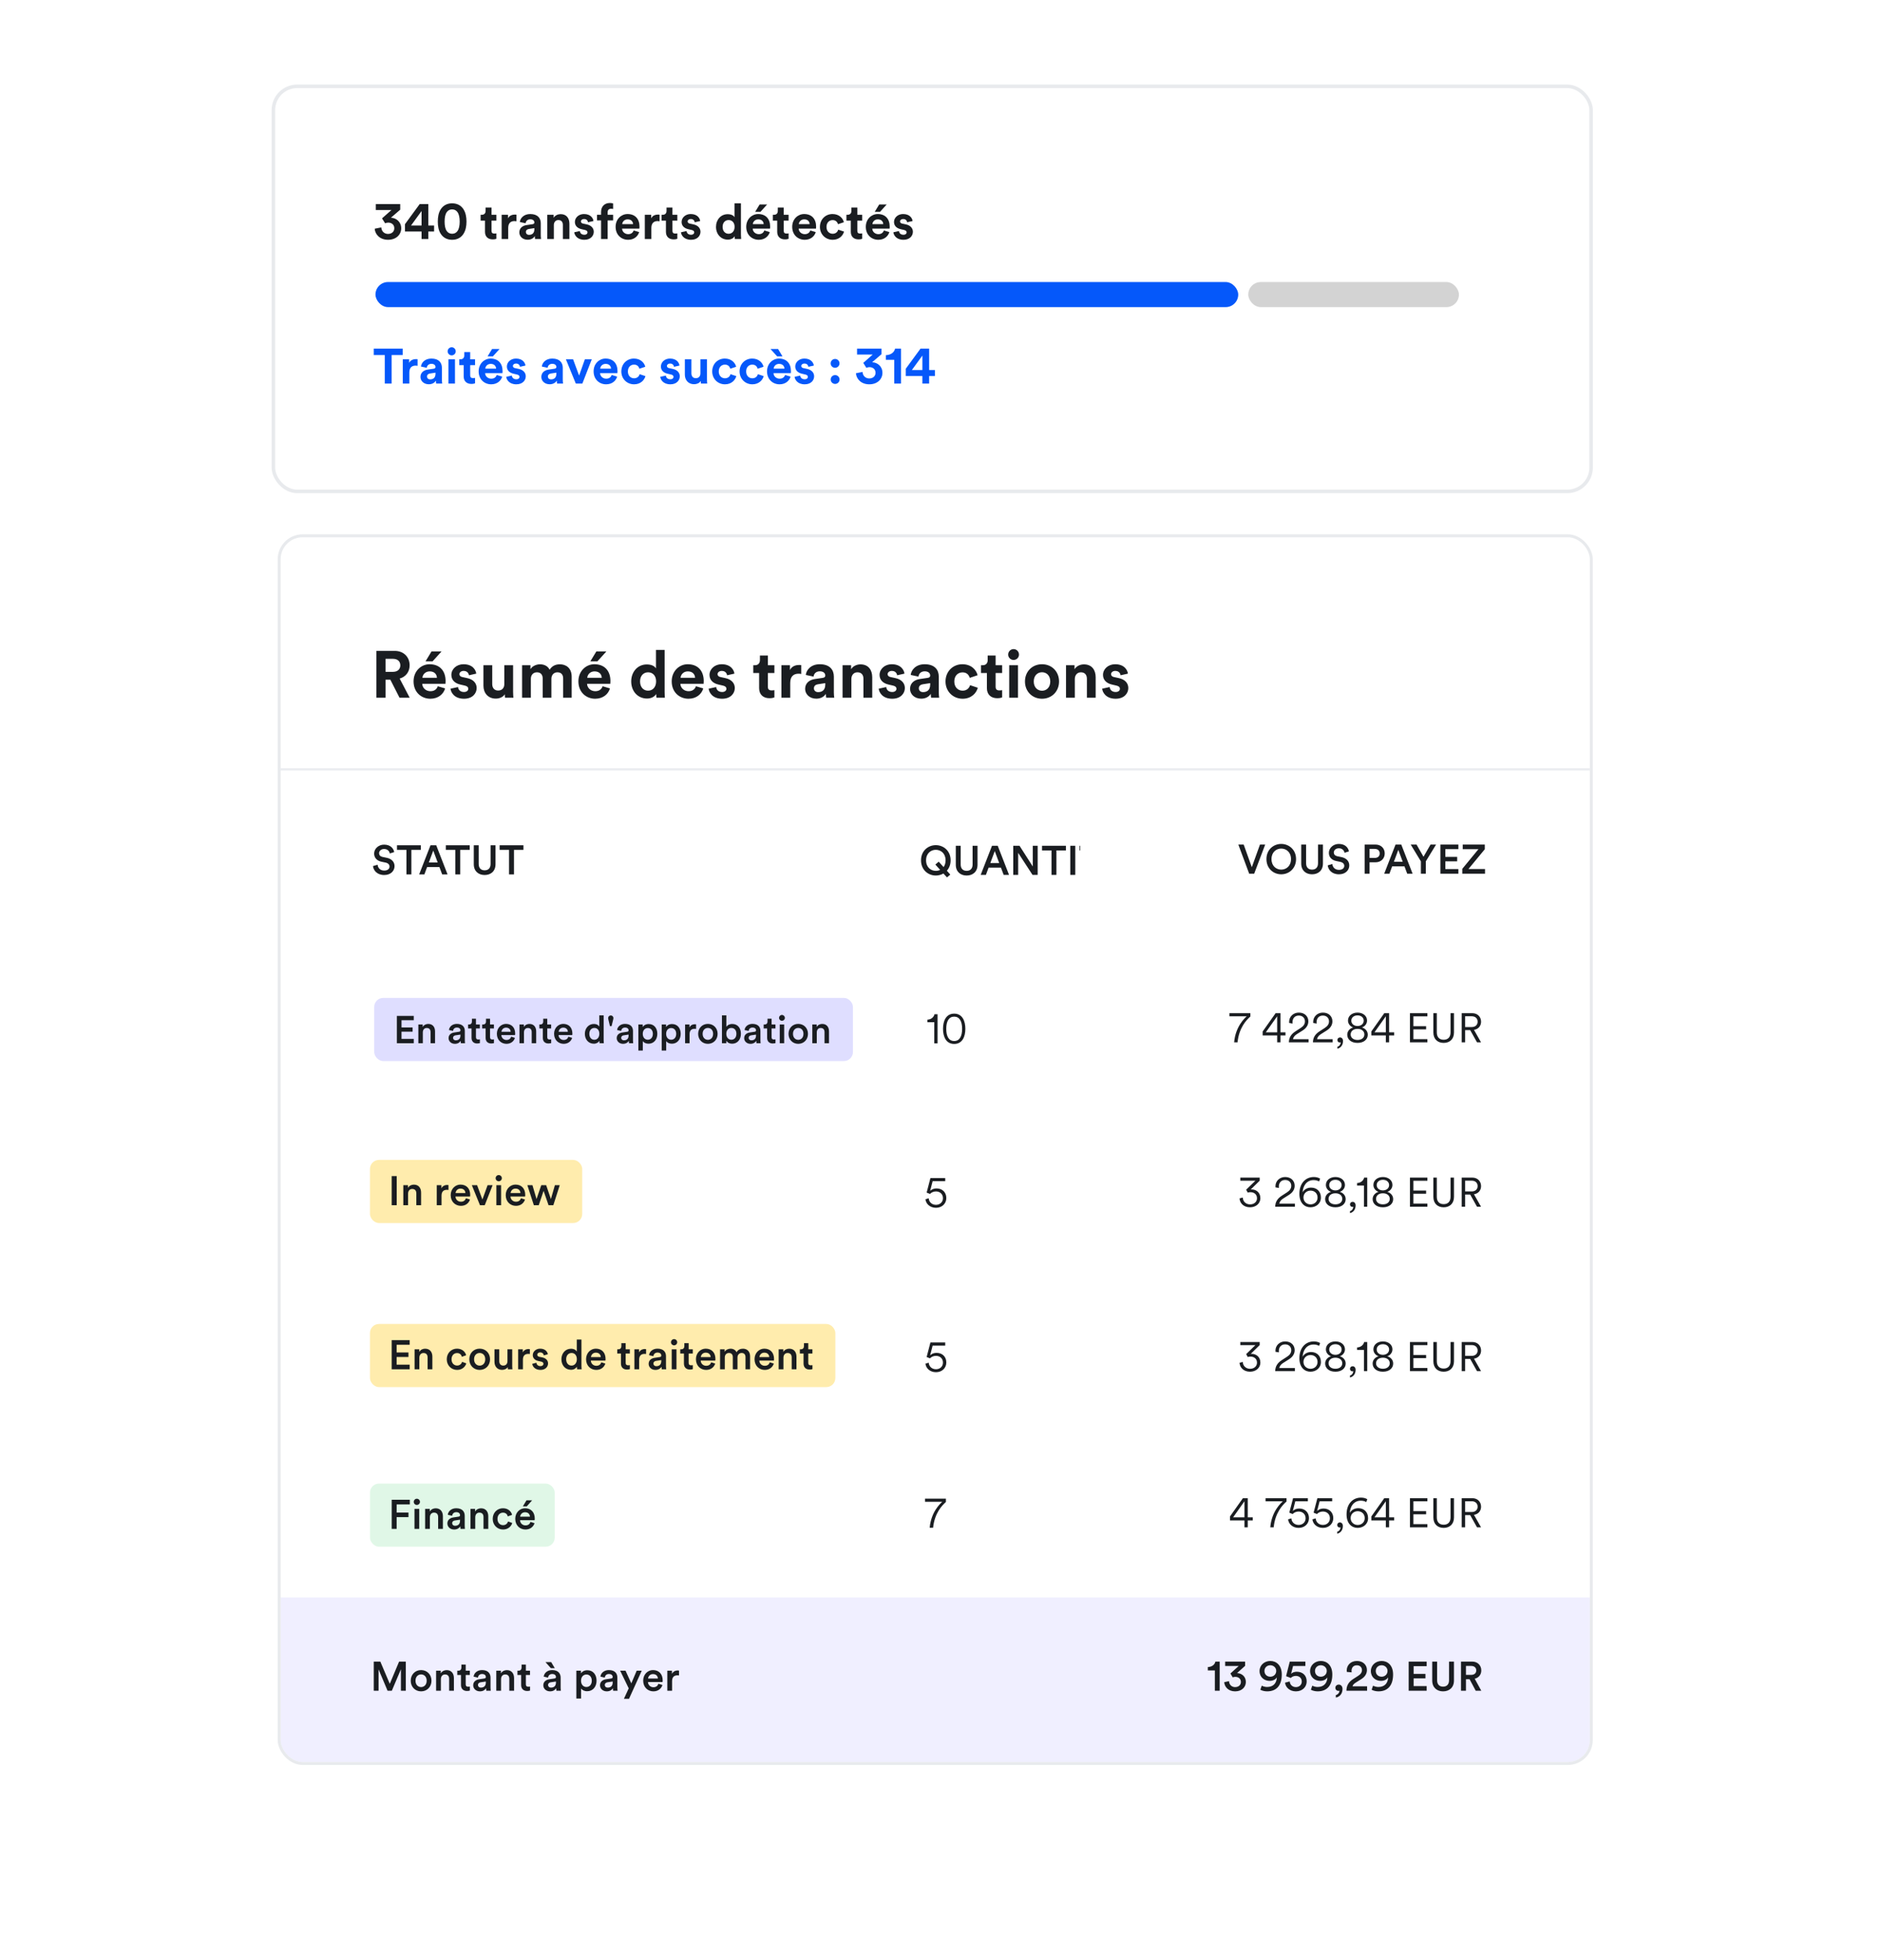 <svg width="342" height="356" viewBox="0 0 342 356" fill="none" xmlns="http://www.w3.org/2000/svg">
<g filter="url(#filter0_d_1_26118)">
<g clip-path="url(#clip0_1_26118)">
<rect x="51" y="97.571" width="237.906" height="222.429" rx="4" fill="white"/>
<path d="M72.604 126.717L70.936 123.441H70.072V126.717H68.404V118.209H71.728C73.384 118.209 74.44 119.349 74.44 120.825C74.44 122.013 73.744 122.913 72.628 123.237L74.452 126.717H72.604ZM70.072 122.013H71.416C72.256 122.013 72.748 121.533 72.748 120.837C72.748 120.117 72.256 119.649 71.416 119.649H70.072V122.013ZM80.242 118.305L78.609 120.105H77.326L78.418 118.305H80.242ZM76.761 123.093H79.401C79.377 122.505 78.993 121.929 78.082 121.929C77.254 121.929 76.797 122.553 76.761 123.093ZM79.558 124.629L80.889 125.025C80.59 126.045 79.653 126.897 78.201 126.897C76.582 126.897 75.153 125.733 75.153 123.741C75.153 121.857 76.546 120.633 78.058 120.633C79.882 120.633 80.974 121.797 80.974 123.693C80.974 123.921 80.95 124.161 80.95 124.185H76.725C76.761 124.965 77.421 125.529 78.213 125.529C78.957 125.529 79.365 125.157 79.558 124.629ZM81.867 125.073L83.235 124.773C83.271 125.241 83.619 125.673 84.315 125.673C84.843 125.673 85.095 125.397 85.095 125.085C85.095 124.821 84.915 124.605 84.459 124.509L83.679 124.329C82.539 124.077 82.023 123.393 82.023 122.565C82.023 121.509 82.959 120.633 84.231 120.633C85.911 120.633 86.475 121.701 86.547 122.337L85.215 122.637C85.167 122.289 84.915 121.845 84.243 121.845C83.823 121.845 83.487 122.097 83.487 122.433C83.487 122.721 83.703 122.901 84.027 122.961L84.867 123.141C86.031 123.381 86.619 124.089 86.619 124.953C86.619 125.913 85.875 126.897 84.327 126.897C82.551 126.897 81.939 125.745 81.867 125.073ZM91.776 126.717C91.752 126.597 91.728 126.321 91.728 126.081C91.404 126.633 90.72 126.873 90.096 126.873C88.668 126.873 87.852 125.829 87.852 124.545V120.813H89.448V124.221C89.448 124.881 89.784 125.409 90.528 125.409C91.236 125.409 91.644 124.929 91.644 124.245V120.813H93.24V125.649C93.24 126.105 93.276 126.513 93.3 126.717H91.776ZM96.469 126.717H94.873V120.813H96.397V121.533C96.721 120.957 97.477 120.645 98.125 120.645C98.929 120.645 99.577 120.993 99.877 121.629C100.345 120.909 100.969 120.645 101.749 120.645C102.841 120.645 103.885 121.305 103.885 122.889V126.717H102.337V123.213C102.337 122.577 102.025 122.097 101.293 122.097C100.609 122.097 100.201 122.625 100.201 123.261V126.717H98.617V123.213C98.617 122.577 98.293 122.097 97.573 122.097C96.877 122.097 96.469 122.613 96.469 123.261V126.717ZM110.195 118.305L108.563 120.105H107.279L108.371 118.305H110.195ZM106.715 123.093H109.355C109.331 122.505 108.947 121.929 108.035 121.929C107.207 121.929 106.751 122.553 106.715 123.093ZM109.511 124.629L110.843 125.025C110.543 126.045 109.607 126.897 108.155 126.897C106.535 126.897 105.107 125.733 105.107 123.741C105.107 121.857 106.499 120.633 108.011 120.633C109.835 120.633 110.927 121.797 110.927 123.693C110.927 123.921 110.903 124.161 110.903 124.185H106.679C106.715 124.965 107.375 125.529 108.167 125.529C108.911 125.529 109.319 125.157 109.511 124.629ZM120.776 118.029V125.649C120.776 126.045 120.8 126.477 120.824 126.717H119.3C119.276 126.597 119.24 126.309 119.24 126.033C118.976 126.501 118.376 126.861 117.584 126.861C115.904 126.861 114.704 125.541 114.704 123.753C114.704 122.025 115.868 120.669 117.536 120.669C118.556 120.669 119.036 121.089 119.204 121.401V118.029H120.776ZM116.312 123.753C116.312 124.809 116.936 125.433 117.776 125.433C118.592 125.433 119.228 124.809 119.228 123.741C119.228 122.685 118.592 122.097 117.776 122.097C116.96 122.097 116.312 122.697 116.312 123.753ZM123.672 123.093H126.312C126.288 122.505 125.904 121.929 124.992 121.929C124.164 121.929 123.708 122.553 123.672 123.093ZM126.468 124.629L127.8 125.025C127.5 126.045 126.564 126.897 125.112 126.897C123.492 126.897 122.064 125.733 122.064 123.741C122.064 121.857 123.456 120.633 124.968 120.633C126.792 120.633 127.884 121.797 127.884 123.693C127.884 123.921 127.86 124.161 127.86 124.185H123.636C123.672 124.965 124.332 125.529 125.124 125.529C125.868 125.529 126.276 125.157 126.468 124.629ZM128.777 125.073L130.145 124.773C130.181 125.241 130.529 125.673 131.225 125.673C131.753 125.673 132.005 125.397 132.005 125.085C132.005 124.821 131.825 124.605 131.369 124.509L130.589 124.329C129.449 124.077 128.933 123.393 128.933 122.565C128.933 121.509 129.869 120.633 131.141 120.633C132.821 120.633 133.385 121.701 133.457 122.337L132.125 122.637C132.077 122.289 131.825 121.845 131.153 121.845C130.733 121.845 130.397 122.097 130.397 122.433C130.397 122.721 130.613 122.901 130.937 122.961L131.777 123.141C132.941 123.381 133.529 124.089 133.529 124.953C133.529 125.913 132.785 126.897 131.237 126.897C129.461 126.897 128.849 125.745 128.777 125.073ZM139.535 119.049V120.813H140.723V122.229H139.535V124.701C139.535 125.217 139.775 125.385 140.231 125.385C140.423 125.385 140.639 125.361 140.723 125.337V126.657C140.579 126.717 140.291 126.801 139.823 126.801C138.671 126.801 137.951 126.117 137.951 124.977V122.229H136.883V120.813H137.183C137.807 120.813 138.095 120.405 138.095 119.877V119.049H139.535ZM145.605 120.789V122.397C145.425 122.361 145.269 122.349 145.125 122.349C144.309 122.349 143.601 122.745 143.601 124.017V126.717H142.005V120.813H143.553V121.689C143.913 120.909 144.729 120.765 145.233 120.765C145.365 120.765 145.485 120.777 145.605 120.789ZM146.31 125.109C146.31 124.053 147.09 123.465 148.074 123.321L149.526 123.105C149.862 123.057 149.97 122.889 149.97 122.685C149.97 122.265 149.646 121.917 148.974 121.917C148.278 121.917 147.894 122.361 147.846 122.877L146.43 122.577C146.526 121.653 147.378 120.633 148.962 120.633C150.834 120.633 151.53 121.689 151.53 122.877V125.781C151.53 126.093 151.566 126.513 151.602 126.717H150.138C150.102 126.561 150.078 126.237 150.078 126.009C149.778 126.477 149.214 126.885 148.338 126.885C147.078 126.885 146.31 126.033 146.31 125.109ZM148.674 125.697C149.346 125.697 149.97 125.373 149.97 124.329V124.065L148.638 124.269C148.23 124.329 147.906 124.557 147.906 125.013C147.906 125.361 148.158 125.697 148.674 125.697ZM154.711 123.321V126.717H153.115V120.813H154.663V121.545C155.023 120.933 155.731 120.657 156.367 120.657C157.831 120.657 158.503 121.701 158.503 122.997V126.717H156.907V123.273C156.907 122.613 156.583 122.097 155.815 122.097C155.119 122.097 154.711 122.637 154.711 123.321ZM159.68 125.073L161.048 124.773C161.084 125.241 161.432 125.673 162.128 125.673C162.656 125.673 162.908 125.397 162.908 125.085C162.908 124.821 162.728 124.605 162.272 124.509L161.492 124.329C160.352 124.077 159.836 123.393 159.836 122.565C159.836 121.509 160.772 120.633 162.044 120.633C163.724 120.633 164.288 121.701 164.36 122.337L163.028 122.637C162.98 122.289 162.728 121.845 162.056 121.845C161.636 121.845 161.3 122.097 161.3 122.433C161.3 122.721 161.516 122.901 161.84 122.961L162.68 123.141C163.844 123.381 164.432 124.089 164.432 124.953C164.432 125.913 163.688 126.897 162.14 126.897C160.364 126.897 159.752 125.745 159.68 125.073ZM165.376 125.109C165.376 124.053 166.156 123.465 167.14 123.321L168.592 123.105C168.928 123.057 169.036 122.889 169.036 122.685C169.036 122.265 168.712 121.917 168.04 121.917C167.344 121.917 166.96 122.361 166.912 122.877L165.496 122.577C165.592 121.653 166.444 120.633 168.028 120.633C169.9 120.633 170.596 121.689 170.596 122.877V125.781C170.596 126.093 170.632 126.513 170.668 126.717H169.204C169.168 126.561 169.144 126.237 169.144 126.009C168.844 126.477 168.28 126.885 167.404 126.885C166.144 126.885 165.376 126.033 165.376 125.109ZM167.74 125.697C168.412 125.697 169.036 125.373 169.036 124.329V124.065L167.704 124.269C167.296 124.329 166.972 124.557 166.972 125.013C166.972 125.361 167.224 125.697 167.74 125.697ZM174.917 122.109C174.101 122.109 173.417 122.697 173.417 123.765C173.417 124.833 174.113 125.433 174.929 125.433C175.745 125.433 176.153 124.893 176.285 124.437L177.689 124.905C177.425 125.889 176.501 126.897 174.929 126.897C173.189 126.897 171.821 125.577 171.821 123.765C171.821 121.941 173.165 120.633 174.881 120.633C176.489 120.633 177.401 121.629 177.653 122.625L176.225 123.105C176.081 122.613 175.709 122.109 174.917 122.109ZM180.925 119.049V120.813H182.113V122.229H180.925V124.701C180.925 125.217 181.165 125.385 181.621 125.385C181.813 125.385 182.029 125.361 182.113 125.337V126.657C181.969 126.717 181.681 126.801 181.213 126.801C180.061 126.801 179.341 126.117 179.341 124.977V122.229H178.273V120.813H178.573C179.197 120.813 179.485 120.405 179.485 119.877V119.049H180.925ZM184.992 126.717H183.396V120.813H184.992V126.717ZM183.204 118.881C183.204 118.329 183.648 117.885 184.188 117.885C184.74 117.885 185.172 118.329 185.172 118.881C185.172 119.409 184.74 119.853 184.188 119.853C183.648 119.853 183.204 119.409 183.204 118.881ZM189.355 125.445C190.135 125.445 190.855 124.881 190.855 123.765C190.855 122.649 190.135 122.085 189.355 122.085C188.575 122.085 187.855 122.649 187.855 123.765C187.855 124.869 188.575 125.445 189.355 125.445ZM189.355 120.633C191.119 120.633 192.451 121.941 192.451 123.765C192.451 125.577 191.119 126.897 189.355 126.897C187.591 126.897 186.259 125.577 186.259 123.765C186.259 121.941 187.591 120.633 189.355 120.633ZM195.316 123.321V126.717H193.72V120.813H195.268V121.545C195.628 120.933 196.336 120.657 196.972 120.657C198.436 120.657 199.108 121.701 199.108 122.997V126.717H197.512V123.273C197.512 122.613 197.188 122.097 196.42 122.097C195.724 122.097 195.316 122.637 195.316 123.321ZM200.285 125.073L201.653 124.773C201.689 125.241 202.037 125.673 202.733 125.673C203.261 125.673 203.513 125.397 203.513 125.085C203.513 124.821 203.333 124.605 202.877 124.509L202.097 124.329C200.957 124.077 200.441 123.393 200.441 122.565C200.441 121.509 201.377 120.633 202.649 120.633C204.329 120.633 204.893 121.701 204.965 122.337L203.633 122.637C203.585 122.289 203.333 121.845 202.661 121.845C202.241 121.845 201.905 122.097 201.905 122.433C201.905 122.721 202.121 122.901 202.445 122.961L203.285 123.141C204.449 123.381 205.037 124.089 205.037 124.953C205.037 125.913 204.293 126.897 202.745 126.897C200.969 126.897 200.357 125.745 200.285 125.073Z" fill="#1A1D21"/>
<g clip-path="url(#clip1_1_26118)">
<rect x="51" y="139.387" width="578.686" height="0.536" fill="#EBECF0"/>
<rect width="316.792" height="29.792" transform="translate(56.471 140.507)" fill="white"/>
<rect width="217.203" height="30.172" transform="translate(56.809 141.306)" fill="white"/>
<rect width="99.517" height="29.983" transform="translate(56.809 141.306)" fill="white"/>
<path d="M71.638 154.744L70.832 154.998C70.78 154.669 70.504 154.184 69.794 154.184C69.257 154.184 68.884 154.542 68.884 154.945C68.884 155.281 69.093 155.535 69.503 155.625L70.265 155.781C71.198 155.968 71.698 156.558 71.698 157.304C71.698 158.125 71.034 158.909 69.824 158.909C68.481 158.909 67.861 158.043 67.779 157.282L68.615 157.043C68.667 157.595 69.063 158.103 69.824 158.103C70.459 158.103 70.787 157.782 70.787 157.371C70.787 157.028 70.533 156.752 70.078 156.655L69.332 156.498C68.526 156.334 67.988 155.804 67.988 155.013C67.988 154.124 68.802 153.393 69.787 153.393C71.034 153.393 71.519 154.154 71.638 154.744ZM76.479 154.348H74.755V158.797H73.859V154.348H72.142V153.505H76.479V154.348ZM80.352 158.797L79.852 157.468H77.613L77.121 158.797H76.172L78.233 153.505H79.27L81.33 158.797H80.352ZM78.733 154.475L77.927 156.64H79.539L78.733 154.475ZM85.357 154.348H83.633V158.797H82.737V154.348H81.02V153.505H85.357V154.348ZM88.068 158.909C86.964 158.909 86.098 158.23 86.098 156.953V153.505H86.986V156.901C86.986 157.647 87.397 158.058 88.068 158.058C88.748 158.058 89.15 157.647 89.15 156.901V153.505H90.046V156.953C90.046 158.23 89.18 158.909 88.068 158.909ZM95.124 154.348H93.4V158.797H92.505V154.348H90.788V153.505H95.124V154.348Z" fill="#1A1D21"/>
<rect x="56.809" y="170.626" width="99.272" height="0.536" fill="white"/>
<rect width="39.977" height="30.172" transform="translate(156.324 141.306)" fill="white"/>
<path d="M167.369 156.242C167.369 154.51 168.668 153.488 170.056 153.488C171.445 153.488 172.751 154.51 172.751 156.242C172.751 157.026 172.482 157.668 172.064 158.13L172.691 158.832L172.087 159.347L171.437 158.638C171.027 158.877 170.542 159.004 170.056 159.004C168.668 159.004 167.369 157.981 167.369 156.242ZM168.288 156.242C168.288 157.518 169.168 158.153 170.056 158.153C170.325 158.153 170.601 158.1 170.848 157.981L169.974 157.011L170.586 156.488L171.467 157.466C171.691 157.16 171.833 156.757 171.833 156.242C171.833 154.966 170.952 154.331 170.056 154.331C169.168 154.331 168.288 154.966 168.288 156.242ZM175.659 159.004C174.554 159.004 173.688 158.324 173.688 157.048V153.6H174.577V156.996C174.577 157.742 174.987 158.153 175.659 158.153C176.338 158.153 176.741 157.742 176.741 156.996V153.6H177.637V157.048C177.637 158.324 176.771 159.004 175.659 159.004ZM182.39 158.892L181.89 157.563H179.651L179.158 158.892H178.21L180.27 153.6H181.308L183.368 158.892H182.39ZM180.77 154.57L179.964 156.734H181.576L180.77 154.57ZM188.569 158.892H187.636L185.023 154.883V158.892H184.128V153.6H185.27L187.673 157.354V153.6H188.569V158.892ZM193.7 154.443H191.976V158.892H191.08V154.443H189.363V153.6H193.7V154.443ZM195.403 158.892H194.493V153.6H195.403V158.892ZM200.53 154.443H198.805V158.892H197.91V154.443H196.193V153.6H200.53V154.443ZM204.226 152.301L203.166 153.226H202.353L203.114 152.301H204.226ZM204.592 158.892H201.323V153.6H204.592V154.436H202.218V155.839H204.368V156.652H202.218V158.056H204.592V158.892Z" fill="#1A1D21"/>
<rect x="156.324" y="170.626" width="40.306" height="0.536" fill="white"/>
<rect width="77.827" height="29.983" transform="translate(196.303 141.306)" fill="white"/>
<path d="M227.48 157.497L228.966 153.377H229.914L227.913 158.669H227.003L225.032 153.377H226.003L227.48 157.497ZM231.058 156.019C231.058 157.296 231.939 157.93 232.827 157.93C233.722 157.93 234.603 157.296 234.603 156.019C234.603 154.743 233.722 154.108 232.827 154.108C231.939 154.108 231.058 154.743 231.058 156.019ZM230.14 156.019C230.14 154.288 231.438 153.265 232.827 153.265C234.215 153.265 235.521 154.288 235.521 156.019C235.521 157.758 234.215 158.781 232.827 158.781C231.438 158.781 230.14 157.758 230.14 156.019ZM238.429 158.781C237.325 158.781 236.459 158.102 236.459 156.825V153.377H237.347V156.773C237.347 157.519 237.757 157.93 238.429 157.93C239.108 157.93 239.511 157.519 239.511 156.773V153.377H240.407V156.825C240.407 158.102 239.541 158.781 238.429 158.781ZM245.135 154.616L244.328 154.87C244.276 154.541 244 154.056 243.291 154.056C242.754 154.056 242.38 154.414 242.38 154.818C242.38 155.153 242.589 155.407 243 155.497L243.761 155.653C244.694 155.84 245.194 156.43 245.194 157.176C245.194 157.997 244.53 158.781 243.321 158.781C241.977 158.781 241.358 157.915 241.276 157.154L242.112 156.915C242.164 157.467 242.559 157.975 243.321 157.975C243.955 157.975 244.284 157.654 244.284 157.243C244.284 156.9 244.03 156.624 243.575 156.527L242.828 156.37C242.022 156.206 241.485 155.676 241.485 154.885C241.485 153.996 242.298 153.265 243.283 153.265C244.53 153.265 245.015 154.026 245.135 154.616ZM248.88 155.81H249.813C250.38 155.81 250.723 155.497 250.723 154.997C250.723 154.489 250.38 154.168 249.813 154.168H248.88V155.81ZM249.947 156.601H248.88V158.669H247.984V153.377H249.947C250.962 153.377 251.634 154.064 251.634 154.989C251.634 155.922 250.962 156.601 249.947 156.601ZM255.722 158.669L255.222 157.34H252.983L252.49 158.669H251.542L253.602 153.377H254.64L256.7 158.669H255.722ZM254.102 154.347L253.296 156.512H254.909L254.102 154.347ZM258.205 156.43L256.354 153.377H257.414L258.683 155.594L259.959 153.377H260.967L259.101 156.43V158.669H258.205V156.43ZM265.022 158.669H261.753V153.377H265.022V154.213H262.649V155.616H264.798V156.43H262.649V157.833H265.022V158.669ZM269.86 158.669H265.732V157.788L268.665 154.22H265.814V153.377H269.822V154.228L266.852 157.818H269.86V158.669Z" fill="#1A1D21"/>
<rect x="195.967" y="170.477" width="77.626" height="0.536" fill="white"/>
<rect width="217.95" height="29.856" transform="translate(56.807 170.573)" fill="white"/>
<rect width="224.068" height="29.983" transform="translate(56.807 172.375)" fill="white"/>
<g filter="url(#filter1_i_1_26118)">
<rect width="100.792" height="29.983" transform="translate(56.807 172.375)" fill="white"/>
<rect x="68" y="181.768" width="87" height="11.464" rx="1.643" fill="#DFDEFF"/>
<path d="M75.189 190H72.123V185.037H75.189V185.821H72.963V187.137H74.979V187.9H72.963V189.216H75.189V190ZM76.835 188.033V190H76.023V186.591H76.814V187.046C77.038 186.654 77.445 186.493 77.823 186.493C78.656 186.493 79.055 187.095 79.055 187.844V190H78.243V187.984C78.243 187.564 78.053 187.228 77.543 187.228C77.081 187.228 76.835 187.585 76.835 188.033ZM81.515 189.076C81.515 188.467 81.963 188.131 82.544 188.047L83.419 187.914C83.615 187.886 83.671 187.788 83.671 187.669C83.671 187.382 83.475 187.151 83.027 187.151C82.6 187.151 82.362 187.424 82.327 187.767L81.585 187.599C81.648 187.011 82.18 186.486 83.02 186.486C84.07 186.486 84.469 187.081 84.469 187.76V189.454C84.469 189.762 84.504 189.965 84.511 190H83.755C83.748 189.979 83.72 189.839 83.72 189.566C83.559 189.825 83.223 190.105 82.67 190.105C81.956 190.105 81.515 189.615 81.515 189.076ZM82.824 189.468C83.279 189.468 83.671 189.251 83.671 188.586V188.432L82.782 188.565C82.53 188.607 82.327 188.747 82.327 189.027C82.327 189.258 82.502 189.468 82.824 189.468ZM86.494 185.548V186.591H87.201V187.312H86.494V188.894C86.494 189.195 86.627 189.321 86.928 189.321C87.04 189.321 87.173 189.3 87.208 189.293V189.965C87.159 189.986 87.005 190.042 86.711 190.042C86.081 190.042 85.689 189.664 85.689 189.027V187.312H85.059V186.591H85.234C85.598 186.591 85.759 186.36 85.759 186.059V185.548H86.494ZM89.051 185.548V186.591H89.758V187.312H89.051V188.894C89.051 189.195 89.184 189.321 89.485 189.321C89.597 189.321 89.73 189.3 89.765 189.293V189.965C89.716 189.986 89.562 190.042 89.268 190.042C88.638 190.042 88.246 189.664 88.246 189.027V187.312H87.616V186.591H87.791C88.155 186.591 88.316 186.36 88.316 186.059V185.548H89.051ZM91.125 187.921H92.798C92.784 187.522 92.518 187.165 91.958 187.165C91.447 187.165 91.153 187.557 91.125 187.921ZM92.889 188.81L93.575 189.027C93.393 189.622 92.854 190.105 92.035 190.105C91.111 190.105 90.292 189.433 90.292 188.278C90.292 187.2 91.09 186.486 91.951 186.486C93.001 186.486 93.617 187.179 93.617 188.257C93.617 188.39 93.603 188.502 93.596 188.516H91.104C91.125 189.034 91.531 189.405 92.035 189.405C92.525 189.405 92.777 189.146 92.889 188.81ZM95.217 188.033V190H94.405V186.591H95.196V187.046C95.42 186.654 95.826 186.493 96.204 186.493C97.037 186.493 97.436 187.095 97.436 187.844V190H96.624V187.984C96.624 187.564 96.435 187.228 95.924 187.228C95.462 187.228 95.217 187.585 95.217 188.033ZM99.448 185.548V186.591H100.155V187.312H99.448V188.894C99.448 189.195 99.581 189.321 99.882 189.321C99.994 189.321 100.127 189.3 100.162 189.293V189.965C100.113 189.986 99.959 190.042 99.665 190.042C99.035 190.042 98.643 189.664 98.643 189.027V187.312H98.013V186.591H98.188C98.552 186.591 98.713 186.36 98.713 186.059V185.548H99.448ZM101.522 187.921H103.195C103.181 187.522 102.915 187.165 102.355 187.165C101.844 187.165 101.55 187.557 101.522 187.921ZM103.286 188.81L103.972 189.027C103.79 189.622 103.251 190.105 102.432 190.105C101.508 190.105 100.689 189.433 100.689 188.278C100.689 187.2 101.487 186.486 102.348 186.486C103.398 186.486 104.014 187.179 104.014 188.257C104.014 188.39 104 188.502 103.993 188.516H101.501C101.522 189.034 101.928 189.405 102.432 189.405C102.922 189.405 103.174 189.146 103.286 188.81ZM107.093 188.285C107.093 188.936 107.457 189.37 108.01 189.37C108.542 189.37 108.913 188.929 108.913 188.278C108.913 187.627 108.549 187.221 108.017 187.221C107.485 187.221 107.093 187.634 107.093 188.285ZM109.697 184.932V189.377C109.697 189.685 109.725 189.944 109.732 190H108.955C108.941 189.923 108.92 189.699 108.92 189.559C108.759 189.846 108.402 190.084 107.919 190.084C106.939 190.084 106.281 189.314 106.281 188.285C106.281 187.305 106.946 186.5 107.905 186.5C108.5 186.5 108.801 186.773 108.906 186.99V184.932H109.697ZM110.513 185.443C110.513 185.163 110.709 184.953 110.996 184.953C111.269 184.953 111.472 185.163 111.472 185.443C111.472 185.492 111.458 185.562 111.451 185.597L111.136 186.899H110.842L110.534 185.604C110.527 185.569 110.513 185.492 110.513 185.443ZM112.071 189.076C112.071 188.467 112.519 188.131 113.1 188.047L113.975 187.914C114.171 187.886 114.227 187.788 114.227 187.669C114.227 187.382 114.031 187.151 113.583 187.151C113.156 187.151 112.918 187.424 112.883 187.767L112.141 187.599C112.204 187.011 112.736 186.486 113.576 186.486C114.626 186.486 115.025 187.081 115.025 187.76V189.454C115.025 189.762 115.06 189.965 115.067 190H114.311C114.304 189.979 114.276 189.839 114.276 189.566C114.115 189.825 113.779 190.105 113.226 190.105C112.512 190.105 112.071 189.615 112.071 189.076ZM113.38 189.468C113.835 189.468 114.227 189.251 114.227 188.586V188.432L113.338 188.565C113.086 188.607 112.883 188.747 112.883 189.027C112.883 189.258 113.058 189.468 113.38 189.468ZM116.812 191.33H116.007V186.591H116.791V187.053C116.959 186.759 117.351 186.514 117.876 186.514C118.884 186.514 119.451 187.284 119.451 188.292C119.451 189.314 118.828 190.084 117.848 190.084C117.358 190.084 116.987 189.874 116.812 189.615V191.33ZM118.639 188.292C118.639 187.655 118.268 187.235 117.722 187.235C117.19 187.235 116.805 187.655 116.805 188.292C116.805 188.943 117.19 189.363 117.722 189.363C118.261 189.363 118.639 188.943 118.639 188.292ZM121.057 191.33H120.252V186.591H121.036V187.053C121.204 186.759 121.596 186.514 122.121 186.514C123.129 186.514 123.696 187.284 123.696 188.292C123.696 189.314 123.073 190.084 122.093 190.084C121.603 190.084 121.232 189.874 121.057 189.615V191.33ZM122.884 188.292C122.884 187.655 122.513 187.235 121.967 187.235C121.435 187.235 121.05 187.655 121.05 188.292C121.05 188.943 121.435 189.363 121.967 189.363C122.506 189.363 122.884 188.943 122.884 188.292ZM126.492 186.57V187.396C126.401 187.382 126.31 187.375 126.226 187.375C125.596 187.375 125.309 187.739 125.309 188.376V190H124.497V186.591H125.288V187.137C125.449 186.766 125.827 186.549 126.275 186.549C126.373 186.549 126.457 186.563 126.492 186.57ZM128.635 189.377C129.139 189.377 129.587 189.006 129.587 188.292C129.587 187.585 129.139 187.221 128.635 187.221C128.138 187.221 127.683 187.585 127.683 188.292C127.683 188.999 128.138 189.377 128.635 189.377ZM128.635 186.486C129.657 186.486 130.406 187.249 130.406 188.292C130.406 189.342 129.657 190.105 128.635 190.105C127.62 190.105 126.871 189.342 126.871 188.292C126.871 187.249 127.62 186.486 128.635 186.486ZM131.987 190H131.196V184.932H131.994V187.011C132.148 186.745 132.54 186.5 133.065 186.5C134.087 186.5 134.64 187.277 134.64 188.278C134.64 189.307 134.031 190.084 133.037 190.084C132.554 190.084 132.183 189.874 131.987 189.545V190ZM133.821 188.285C133.821 187.606 133.443 187.221 132.904 187.221C132.386 187.221 131.987 187.606 131.987 188.285C131.987 188.957 132.386 189.363 132.904 189.363C133.436 189.363 133.821 188.957 133.821 188.285ZM135.232 189.076C135.232 188.467 135.68 188.131 136.261 188.047L137.136 187.914C137.332 187.886 137.388 187.788 137.388 187.669C137.388 187.382 137.192 187.151 136.744 187.151C136.317 187.151 136.079 187.424 136.044 187.767L135.302 187.599C135.365 187.011 135.897 186.486 136.736 186.486C137.787 186.486 138.186 187.081 138.186 187.76V189.454C138.186 189.762 138.221 189.965 138.228 190H137.472C137.465 189.979 137.437 189.839 137.437 189.566C137.276 189.825 136.94 190.105 136.387 190.105C135.673 190.105 135.232 189.615 135.232 189.076ZM136.541 189.468C136.995 189.468 137.388 189.251 137.388 188.586V188.432L136.499 188.565C136.247 188.607 136.044 188.747 136.044 189.027C136.044 189.258 136.219 189.468 136.541 189.468ZM140.211 185.548V186.591H140.918V187.312H140.211V188.894C140.211 189.195 140.344 189.321 140.645 189.321C140.757 189.321 140.89 189.3 140.925 189.293V189.965C140.876 189.986 140.722 190.042 140.428 190.042C139.798 190.042 139.406 189.664 139.406 189.027V187.312H138.776V186.591H138.951C139.315 186.591 139.476 186.36 139.476 186.059V185.548H140.211ZM142.501 190H141.696V186.591H142.501V190ZM141.57 185.394C141.57 185.1 141.808 184.862 142.095 184.862C142.389 184.862 142.627 185.1 142.627 185.394C142.627 185.688 142.389 185.919 142.095 185.919C141.808 185.919 141.57 185.688 141.57 185.394ZM145.055 189.377C145.559 189.377 146.007 189.006 146.007 188.292C146.007 187.585 145.559 187.221 145.055 187.221C144.558 187.221 144.103 187.585 144.103 188.292C144.103 188.999 144.558 189.377 145.055 189.377ZM145.055 186.486C146.077 186.486 146.826 187.249 146.826 188.292C146.826 189.342 146.077 190.105 145.055 190.105C144.04 190.105 143.291 189.342 143.291 188.292C143.291 187.249 144.04 186.486 145.055 186.486ZM148.428 188.033V190H147.616V186.591H148.407V187.046C148.631 186.654 149.037 186.493 149.415 186.493C150.248 186.493 150.647 187.095 150.647 187.844V190H149.835V187.984C149.835 187.564 149.646 187.228 149.135 187.228C148.673 187.228 148.428 187.585 148.428 188.033Z" fill="#1A1D21"/>
</g>
<rect width="38.469" height="29.754" transform="translate(157.6 172.375)" fill="white"/>
<path d="M170.376 189.484H169.779V185.64H168.525V185.185C169.212 185.155 169.697 184.729 169.817 184.192H170.376V189.484ZM173.396 184.632C172.433 184.632 171.955 185.468 171.955 186.842C171.955 188.23 172.433 189.058 173.396 189.058C174.359 189.058 174.837 188.23 174.837 186.842C174.837 185.468 174.359 184.632 173.396 184.632ZM175.426 186.842C175.426 188.26 174.881 189.588 173.396 189.588C171.911 189.588 171.366 188.26 171.366 186.842C171.366 185.438 171.903 184.087 173.396 184.087C174.889 184.087 175.426 185.438 175.426 186.842Z" fill="#1A1D21"/>
<rect x="157.6" y="202.706" width="38.813" height="0.536" fill="white"/>
<g clip-path="url(#clip2_1_26118)">
<rect width="79.103" height="29.983" transform="translate(196.068 172.375)" fill="white"/>
<path d="M227.218 184.004V184.608C226.486 185.258 225.157 186.646 224.889 189.296H224.269C224.523 186.385 226.225 184.877 226.553 184.571H223.418V184.004H227.218ZM229.455 188.049V187.325L231.806 184.004H232.687V187.482H233.597V188.049H232.687V189.296H232.09V188.049H229.455ZM232.09 187.482V184.564L230.022 187.482H232.09ZM237.801 189.296H234.218C234.233 188.482 234.569 187.84 235.42 187.296L236.375 186.676C236.89 186.348 237.136 185.959 237.136 185.489C237.136 184.937 236.756 184.437 236.024 184.437C235.285 184.437 234.875 184.952 234.875 185.646C234.875 185.721 234.875 185.795 234.89 185.885L234.278 185.788C234.27 185.736 234.263 185.639 234.263 185.579C234.263 184.608 235.039 183.899 236.024 183.899C237.136 183.899 237.756 184.631 237.756 185.482C237.756 186.183 237.36 186.728 236.748 187.124L235.651 187.818C235.323 188.027 235.032 188.318 234.964 188.729H237.801V189.296ZM242.174 189.296H238.591C238.606 188.482 238.942 187.84 239.793 187.296L240.749 186.676C241.264 186.348 241.51 185.959 241.51 185.489C241.51 184.937 241.129 184.437 240.398 184.437C239.659 184.437 239.248 184.952 239.248 185.646C239.248 185.721 239.248 185.795 239.263 185.885L238.651 185.788C238.644 185.736 238.636 185.639 238.636 185.579C238.636 184.608 239.413 183.899 240.398 183.899C241.51 183.899 242.129 184.631 242.129 185.482C242.129 186.183 241.734 186.728 241.122 187.124L240.025 187.818C239.696 188.027 239.405 188.318 239.338 188.729H242.174V189.296ZM243.032 188.87C243.032 188.617 243.234 188.408 243.517 188.408C243.801 188.408 244.055 188.632 244.055 189.057C244.055 189.945 243.487 190.363 243.032 190.445V190.095C243.398 190.012 243.629 189.639 243.629 189.288C243.607 189.303 243.547 189.326 243.472 189.326C243.226 189.326 243.032 189.154 243.032 188.87ZM246.69 189.4C245.504 189.4 244.824 188.736 244.824 187.915C244.824 187.251 245.295 186.773 245.892 186.594C245.384 186.422 244.959 185.952 244.959 185.34C244.959 184.497 245.698 183.899 246.69 183.899C247.691 183.899 248.422 184.497 248.422 185.34C248.422 185.945 248.011 186.422 247.489 186.594C248.086 186.766 248.556 187.251 248.556 187.915C248.556 188.736 247.877 189.4 246.69 189.4ZM246.69 186.333C247.34 186.333 247.817 185.937 247.817 185.362C247.817 184.817 247.377 184.407 246.69 184.407C246.004 184.407 245.563 184.817 245.563 185.362C245.563 185.937 246.041 186.333 246.69 186.333ZM246.69 188.863C247.482 188.863 247.937 188.43 247.937 187.87C247.937 187.296 247.482 186.855 246.69 186.855C245.899 186.855 245.444 187.296 245.444 187.87C245.444 188.43 245.899 188.863 246.69 188.863ZM249.201 188.049V187.325L251.552 184.004H252.433V187.482H253.343V188.049H252.433V189.296H251.836V188.049H249.201ZM251.836 187.482V184.564L249.768 187.482H251.836ZM259.39 189.296H256.217V184.004H259.39V184.579H256.844V186.363H259.158V186.937H256.844V188.721H259.39V189.296ZM262.346 189.4C261.272 189.4 260.473 188.736 260.473 187.505V184.004H261.1V187.49C261.1 188.341 261.548 188.826 262.346 188.826C263.145 188.826 263.593 188.341 263.593 187.49V184.004H264.22V187.505C264.22 188.736 263.421 189.4 262.346 189.4ZM268.404 189.296L267.165 187.079H266.247V189.296H265.62V184.004H267.546C268.524 184.004 269.143 184.691 269.143 185.549C269.143 186.318 268.651 186.907 267.852 187.034L269.136 189.296H268.404ZM266.247 186.519H267.449C268.091 186.519 268.516 186.139 268.516 185.549C268.516 184.952 268.091 184.564 267.449 184.564H266.247V186.519Z" fill="#1A1D21"/>
<rect x="196.068" y="201.696" width="79.119" height="0.536" fill="white"/>
</g>
<rect width="217.95" height="29.11" transform="translate(56.807 200.429)" fill="white"/>
<rect width="218.696" height="29.983" transform="translate(56.397 202.132)" fill="white"/>
<g filter="url(#filter2_i_1_26118)">
<rect width="100.792" height="29.983" transform="translate(56.397 202.132)" fill="white"/>
<rect x="67.231" y="211.187" width="38.571" height="11.464" rx="1.643" fill="#FFECAD"/>
<path d="M72.091 219.418H71.18V214.126H72.091V219.418ZM74.157 217.321V219.418H73.291V215.783H74.134V216.269C74.373 215.851 74.806 215.679 75.209 215.679C76.097 215.679 76.523 216.321 76.523 217.12V219.418H75.657V217.269C75.657 216.821 75.455 216.463 74.91 216.463C74.418 216.463 74.157 216.843 74.157 217.321ZM81.497 215.761V216.642C81.4 216.627 81.303 216.619 81.213 216.619C80.542 216.619 80.236 217.008 80.236 217.687V219.418H79.37V215.783H80.213V216.366C80.385 215.97 80.788 215.739 81.266 215.739C81.37 215.739 81.46 215.754 81.497 215.761ZM82.789 217.202H84.573C84.558 216.776 84.275 216.396 83.677 216.396C83.133 216.396 82.819 216.814 82.789 217.202ZM84.67 218.15L85.402 218.381C85.208 219.015 84.633 219.53 83.76 219.53C82.774 219.53 81.901 218.814 81.901 217.582C81.901 216.433 82.752 215.672 83.67 215.672C84.79 215.672 85.447 216.41 85.447 217.56C85.447 217.702 85.432 217.821 85.424 217.836H82.767C82.789 218.388 83.222 218.784 83.76 218.784C84.282 218.784 84.551 218.508 84.67 218.15ZM89.515 215.783L88.089 219.418H87.223L85.745 215.783H86.701L87.664 218.381L88.604 215.783H89.515ZM91.06 219.418H90.201V215.783H91.06V219.418ZM90.067 214.507C90.067 214.194 90.321 213.94 90.627 213.94C90.94 213.94 91.194 214.194 91.194 214.507C91.194 214.821 90.94 215.067 90.627 215.067C90.321 215.067 90.067 214.821 90.067 214.507ZM92.79 217.202H94.574C94.559 216.776 94.275 216.396 93.678 216.396C93.133 216.396 92.82 216.814 92.79 217.202ZM94.671 218.15L95.402 218.381C95.208 219.015 94.633 219.53 93.76 219.53C92.775 219.53 91.902 218.814 91.902 217.582C91.902 216.433 92.753 215.672 93.671 215.672C94.79 215.672 95.447 216.41 95.447 217.56C95.447 217.702 95.432 217.821 95.425 217.836H92.767C92.79 218.388 93.223 218.784 93.76 218.784C94.283 218.784 94.551 218.508 94.671 218.15ZM98.357 215.783H99.252L100.111 218.299L100.835 215.783H101.716L100.551 219.418H99.685L98.782 216.806L97.901 219.418H97.013L95.834 215.783H96.76L97.498 218.299L98.357 215.783Z" fill="#1A1D21"/>
</g>
<rect width="38.469" height="29.754" transform="translate(157.189 202.132)" fill="white"/>
<path d="M168.175 217.793L168.765 217.614C168.817 218.316 169.354 218.808 170.086 218.808C170.802 218.808 171.355 218.323 171.355 217.607C171.355 216.823 170.78 216.375 170.086 216.375C169.668 216.375 169.272 216.539 168.996 216.83L168.391 216.584L169.078 213.949H171.765V214.516H169.481L169.026 216.285C169.302 215.979 169.75 215.83 170.19 215.83C171.22 215.83 171.967 216.517 171.967 217.577C171.967 218.562 171.213 219.346 170.086 219.346C168.996 219.346 168.257 218.629 168.175 217.793Z" fill="#1A1D21"/>
<rect x="157.189" y="232.462" width="38.813" height="0.536" fill="white"/>
<g clip-path="url(#clip3_1_26118)">
<rect width="79.103" height="29.983" transform="translate(195.658 202.132)" fill="white"/>
<path d="M227.453 216.01C228.222 216.01 229.036 216.525 229.036 217.593C229.036 218.615 228.177 219.257 227.155 219.257C226.005 219.257 225.296 218.511 225.252 217.63L225.841 217.488C225.871 218.265 226.468 218.727 227.162 218.727C227.939 218.727 228.424 218.235 228.424 217.615C228.424 216.869 227.849 216.511 227.23 216.511C227.065 216.511 226.909 216.533 226.744 216.585L226.453 216.063L228.133 214.428H225.393V213.861H228.916V214.421L227.274 216.033C227.334 216.018 227.409 216.01 227.453 216.01ZM235.315 219.153H231.732C231.747 218.339 232.083 217.697 232.934 217.152L233.89 216.533C234.405 216.205 234.651 215.816 234.651 215.346C234.651 214.794 234.27 214.294 233.539 214.294C232.8 214.294 232.389 214.809 232.389 215.503C232.389 215.578 232.389 215.652 232.404 215.742L231.792 215.645C231.785 215.592 231.777 215.495 231.777 215.436C231.777 214.465 232.553 213.756 233.539 213.756C234.651 213.756 235.27 214.488 235.27 215.339C235.27 216.04 234.875 216.585 234.263 216.981L233.166 217.675C232.837 217.884 232.546 218.175 232.479 218.586H235.315V219.153ZM236.867 217.481C236.867 218.25 237.494 218.727 238.144 218.727C238.845 218.727 239.427 218.25 239.427 217.481C239.427 216.69 238.845 216.227 238.151 216.227C237.464 216.227 236.867 216.72 236.867 217.481ZM238.248 215.682C239.278 215.682 240.039 216.354 240.039 217.488C240.039 218.6 239.136 219.257 238.136 219.257C237.099 219.257 236.128 218.511 236.128 216.809C236.128 214.824 237.315 213.756 238.756 213.756C239.241 213.756 239.651 213.891 239.898 214.055L239.704 214.57C239.495 214.436 239.159 214.316 238.718 214.316C237.464 214.316 236.778 215.331 236.718 216.54C236.972 216.048 237.524 215.682 238.248 215.682ZM242.674 219.257C241.487 219.257 240.808 218.593 240.808 217.772C240.808 217.108 241.278 216.63 241.875 216.451C241.368 216.279 240.942 215.809 240.942 215.197C240.942 214.353 241.681 213.756 242.674 213.756C243.674 213.756 244.406 214.353 244.406 215.197C244.406 215.801 243.995 216.279 243.473 216.451C244.07 216.623 244.54 217.108 244.54 217.772C244.54 218.593 243.861 219.257 242.674 219.257ZM242.674 216.19C243.323 216.19 243.801 215.794 243.801 215.219C243.801 214.674 243.361 214.264 242.674 214.264C241.987 214.264 241.547 214.674 241.547 215.219C241.547 215.794 242.025 216.19 242.674 216.19ZM242.674 218.72C243.465 218.72 243.921 218.287 243.921 217.727C243.921 217.152 243.465 216.712 242.674 216.712C241.883 216.712 241.428 217.152 241.428 217.727C241.428 218.287 241.883 218.72 242.674 218.72ZM245.321 218.727C245.321 218.474 245.522 218.265 245.806 218.265C246.09 218.265 246.343 218.489 246.343 218.914C246.343 219.802 245.776 220.22 245.321 220.302V219.951C245.687 219.869 245.918 219.496 245.918 219.145C245.896 219.16 245.836 219.183 245.761 219.183C245.515 219.183 245.321 219.011 245.321 218.727ZM248.457 219.153H247.859V215.309H246.605V214.854C247.292 214.824 247.777 214.398 247.897 213.861H248.457V219.153ZM251.304 219.257C250.118 219.257 249.438 218.593 249.438 217.772C249.438 217.108 249.909 216.63 250.506 216.451C249.998 216.279 249.573 215.809 249.573 215.197C249.573 214.353 250.312 213.756 251.304 213.756C252.305 213.756 253.036 214.353 253.036 215.197C253.036 215.801 252.625 216.279 252.103 216.451C252.7 216.623 253.17 217.108 253.17 217.772C253.17 218.593 252.491 219.257 251.304 219.257ZM251.304 216.19C251.954 216.19 252.431 215.794 252.431 215.219C252.431 214.674 251.991 214.264 251.304 214.264C250.618 214.264 250.177 214.674 250.177 215.219C250.177 215.794 250.655 216.19 251.304 216.19ZM251.304 218.72C252.096 218.72 252.551 218.287 252.551 217.727C252.551 217.152 252.096 216.712 251.304 216.712C250.513 216.712 250.058 217.152 250.058 217.727C250.058 218.287 250.513 218.72 251.304 218.72ZM259.39 219.153H256.217V213.861H259.39V214.436H256.844V216.219H259.158V216.794H256.844V218.578H259.39V219.153ZM262.346 219.257C261.272 219.257 260.473 218.593 260.473 217.361V213.861H261.1V217.347C261.1 218.197 261.548 218.683 262.346 218.683C263.145 218.683 263.593 218.197 263.593 217.347V213.861H264.22V217.361C264.22 218.593 263.421 219.257 262.346 219.257ZM268.404 219.153L267.165 216.936H266.247V219.153H265.62V213.861H267.546C268.524 213.861 269.143 214.548 269.143 215.406C269.143 216.175 268.651 216.764 267.852 216.891L269.136 219.153H268.404ZM266.247 216.376H267.449C268.091 216.376 268.516 215.996 268.516 215.406C268.516 214.809 268.091 214.421 267.449 214.421H266.247V216.376Z" fill="#1A1D21"/>
<rect x="195.658" y="231.453" width="79.119" height="0.536" fill="white"/>
</g>
<rect width="217.95" height="29.856" transform="translate(56.807 229.539)" fill="white"/>
<rect width="218.696" height="29.983" transform="translate(56.397 231.991)" fill="white"/>
<g filter="url(#filter3_i_1_26118)">
<rect width="100.792" height="29.983" transform="translate(56.397 231.991)" fill="white"/>
<rect x="67.231" y="240.982" width="84.571" height="11.464" rx="1.643" fill="#FFECAD"/>
<path d="M74.449 249.214H71.18V243.922H74.449V244.758H72.076V246.161H74.225V246.975H72.076V248.378H74.449V249.214ZM76.205 247.116V249.214H75.339V245.579H76.183V246.064C76.421 245.646 76.854 245.474 77.257 245.474C78.145 245.474 78.571 246.116 78.571 246.915V249.214H77.705V247.064C77.705 246.616 77.504 246.258 76.959 246.258C76.466 246.258 76.205 246.639 76.205 247.116ZM83.053 246.266C82.523 246.266 82.053 246.661 82.053 247.393C82.053 248.124 82.523 248.535 83.068 248.535C83.635 248.535 83.896 248.139 83.978 247.863L84.74 248.139C84.568 248.706 84.023 249.326 83.068 249.326C82 249.326 81.187 248.497 81.187 247.393C81.187 246.273 82 245.467 83.045 245.467C84.023 245.467 84.561 246.079 84.71 246.661L83.933 246.945C83.851 246.624 83.605 246.266 83.053 246.266ZM87.164 248.55C87.701 248.55 88.179 248.154 88.179 247.393C88.179 246.639 87.701 246.251 87.164 246.251C86.634 246.251 86.149 246.639 86.149 247.393C86.149 248.147 86.634 248.55 87.164 248.55ZM87.164 245.467C88.254 245.467 89.052 246.281 89.052 247.393C89.052 248.512 88.254 249.326 87.164 249.326C86.082 249.326 85.283 248.512 85.283 247.393C85.283 246.281 86.082 245.467 87.164 245.467ZM92.261 248.811C92.082 249.139 91.657 249.318 91.231 249.318C90.366 249.318 89.858 248.676 89.858 247.87V245.579H90.724V247.714C90.724 248.161 90.933 248.542 91.455 248.542C91.955 248.542 92.217 248.206 92.217 247.729V245.579H93.082V248.55C93.082 248.848 93.105 249.08 93.12 249.214H92.291C92.276 249.132 92.261 248.96 92.261 248.811ZM96.287 245.556V246.437C96.19 246.422 96.093 246.415 96.003 246.415C95.331 246.415 95.025 246.803 95.025 247.482V249.214H94.159V245.579H95.003V246.161C95.175 245.765 95.578 245.534 96.055 245.534C96.16 245.534 96.249 245.549 96.287 245.556ZM96.719 248.229L97.473 248.02C97.503 248.348 97.749 248.639 98.212 248.639C98.57 248.639 98.757 248.445 98.757 248.221C98.757 248.027 98.623 247.878 98.332 247.818L97.794 247.699C97.152 247.557 96.816 247.139 96.816 246.639C96.816 246.004 97.398 245.467 98.152 245.467C99.168 245.467 99.496 246.124 99.556 246.482L98.824 246.691C98.794 246.482 98.638 246.146 98.152 246.146C97.846 246.146 97.63 246.34 97.63 246.564C97.63 246.758 97.772 246.9 97.996 246.945L98.548 247.057C99.235 247.206 99.593 247.624 99.593 248.161C99.593 248.714 99.145 249.326 98.219 249.326C97.167 249.326 96.764 248.639 96.719 248.229ZM102.885 247.385C102.885 248.079 103.273 248.542 103.863 248.542C104.43 248.542 104.825 248.072 104.825 247.378C104.825 246.684 104.437 246.251 103.87 246.251C103.303 246.251 102.885 246.691 102.885 247.385ZM105.661 243.81V248.55C105.661 248.878 105.691 249.154 105.699 249.214H104.87C104.855 249.132 104.833 248.893 104.833 248.744C104.661 249.05 104.281 249.303 103.766 249.303C102.721 249.303 102.019 248.482 102.019 247.385C102.019 246.34 102.728 245.482 103.751 245.482C104.385 245.482 104.706 245.773 104.818 246.004V243.81H105.661ZM107.39 246.997H109.174C109.159 246.572 108.875 246.191 108.278 246.191C107.733 246.191 107.42 246.609 107.39 246.997ZM109.271 247.945L110.002 248.176C109.808 248.811 109.234 249.326 108.36 249.326C107.375 249.326 106.502 248.609 106.502 247.378C106.502 246.228 107.353 245.467 108.271 245.467C109.39 245.467 110.047 246.206 110.047 247.355C110.047 247.497 110.032 247.617 110.025 247.631H107.368C107.39 248.184 107.823 248.579 108.36 248.579C108.883 248.579 109.151 248.303 109.271 247.945ZM113.699 244.467V245.579H114.453V246.348H113.699V248.035C113.699 248.356 113.841 248.49 114.162 248.49C114.281 248.49 114.423 248.467 114.46 248.46V249.177C114.408 249.199 114.244 249.259 113.93 249.259C113.259 249.259 112.841 248.856 112.841 248.176V246.348H112.169V245.579H112.356C112.744 245.579 112.915 245.333 112.915 245.012V244.467H113.699ZM117.41 245.556V246.437C117.313 246.422 117.216 246.415 117.127 246.415C116.455 246.415 116.149 246.803 116.149 247.482V249.214H115.283V245.579H116.127V246.161C116.298 245.765 116.701 245.534 117.179 245.534C117.284 245.534 117.373 245.549 117.41 245.556ZM117.873 248.229C117.873 247.579 118.351 247.221 118.97 247.131L119.903 246.99C120.112 246.96 120.172 246.855 120.172 246.728C120.172 246.422 119.963 246.176 119.485 246.176C119.03 246.176 118.776 246.467 118.739 246.833L117.948 246.654C118.015 246.027 118.582 245.467 119.478 245.467C120.597 245.467 121.023 246.101 121.023 246.825V248.632C121.023 248.96 121.06 249.177 121.068 249.214H120.261C120.254 249.191 120.224 249.042 120.224 248.751C120.052 249.027 119.694 249.326 119.104 249.326C118.343 249.326 117.873 248.803 117.873 248.229ZM119.269 248.647C119.754 248.647 120.172 248.415 120.172 247.706V247.542L119.224 247.684C118.955 247.729 118.739 247.878 118.739 248.176C118.739 248.423 118.925 248.647 119.269 248.647ZM122.928 249.214H122.069V245.579H122.928V249.214ZM121.935 244.303C121.935 243.989 122.189 243.735 122.495 243.735C122.808 243.735 123.062 243.989 123.062 244.303C123.062 244.616 122.808 244.862 122.495 244.862C122.189 244.862 121.935 244.616 121.935 244.303ZM125.143 244.467V245.579H125.897V246.348H125.143V248.035C125.143 248.356 125.285 248.49 125.606 248.49C125.725 248.49 125.867 248.467 125.904 248.46V249.177C125.852 249.199 125.688 249.259 125.374 249.259C124.703 249.259 124.285 248.856 124.285 248.176V246.348H123.613V245.579H123.799C124.188 245.579 124.359 245.333 124.359 245.012V244.467H125.143ZM127.355 246.997H129.139C129.124 246.572 128.84 246.191 128.243 246.191C127.698 246.191 127.385 246.609 127.355 246.997ZM129.236 247.945L129.967 248.176C129.773 248.811 129.198 249.326 128.325 249.326C127.34 249.326 126.467 248.609 126.467 247.378C126.467 246.228 127.317 245.467 128.236 245.467C129.355 245.467 130.012 246.206 130.012 247.355C130.012 247.497 129.997 247.617 129.99 247.631H127.332C127.355 248.184 127.788 248.579 128.325 248.579C128.848 248.579 129.116 248.303 129.236 247.945ZM131.711 249.214H130.853V245.579H131.681V246.042C131.89 245.668 132.346 245.474 132.756 245.474C133.234 245.474 133.652 245.691 133.846 246.116C134.129 245.639 134.555 245.474 135.025 245.474C135.682 245.474 136.309 245.892 136.309 246.855V249.214H135.473V246.997C135.473 246.572 135.257 246.251 134.771 246.251C134.316 246.251 134.017 246.609 134.017 247.057V249.214H133.167V246.997C133.167 246.579 132.958 246.251 132.465 246.251C132.002 246.251 131.711 246.594 131.711 247.057V249.214ZM138.004 246.997H139.788C139.773 246.572 139.489 246.191 138.892 246.191C138.347 246.191 138.034 246.609 138.004 246.997ZM139.885 247.945L140.617 248.176C140.422 248.811 139.848 249.326 138.974 249.326C137.989 249.326 137.116 248.609 137.116 247.378C137.116 246.228 137.967 245.467 138.885 245.467C140.005 245.467 140.661 246.206 140.661 247.355C140.661 247.497 140.646 247.617 140.639 247.631H137.982C138.004 248.184 138.437 248.579 138.974 248.579C139.497 248.579 139.766 248.303 139.885 247.945ZM142.368 247.116V249.214H141.502V245.579H142.346V246.064C142.584 245.646 143.017 245.474 143.42 245.474C144.309 245.474 144.734 246.116 144.734 246.915V249.214H143.868V247.064C143.868 246.616 143.667 246.258 143.122 246.258C142.629 246.258 142.368 246.639 142.368 247.116ZM146.879 244.467V245.579H147.633V246.348H146.879V248.035C146.879 248.356 147.021 248.49 147.342 248.49C147.461 248.49 147.603 248.467 147.64 248.46V249.177C147.588 249.199 147.424 249.259 147.11 249.259C146.439 249.259 146.021 248.856 146.021 248.176V246.348H145.349V245.579H145.536C145.924 245.579 146.095 245.333 146.095 245.012V244.467H146.879Z" fill="#1A1D21"/>
</g>
<rect width="38.469" height="29.754" transform="translate(157.189 231.991)" fill="white"/>
<path d="M168.175 247.652L168.765 247.473C168.817 248.175 169.354 248.667 170.086 248.667C170.802 248.667 171.355 248.182 171.355 247.465C171.355 246.682 170.78 246.234 170.086 246.234C169.668 246.234 169.272 246.398 168.996 246.689L168.391 246.443L169.078 243.808H171.765V244.375H169.481L169.026 246.144C169.302 245.838 169.75 245.689 170.19 245.689C171.22 245.689 171.967 246.376 171.967 247.436C171.967 248.421 171.213 249.205 170.086 249.205C168.996 249.205 168.257 248.488 168.175 247.652Z" fill="#1A1D21"/>
<rect x="157.189" y="262.32" width="38.813" height="0.536" fill="white"/>
<g clip-path="url(#clip4_1_26118)">
<rect width="79.103" height="29.983" transform="translate(195.658 231.991)" fill="white"/>
<path d="M227.453 245.868C228.222 245.868 229.036 246.383 229.036 247.451C229.036 248.473 228.177 249.115 227.155 249.115C226.005 249.115 225.296 248.369 225.252 247.488L225.841 247.346C225.871 248.123 226.468 248.585 227.162 248.585C227.939 248.585 228.424 248.093 228.424 247.473C228.424 246.727 227.849 246.368 227.23 246.368C227.065 246.368 226.909 246.391 226.744 246.443L226.453 245.921L228.133 244.286H225.393V243.719H228.916V244.279L227.274 245.891C227.334 245.876 227.409 245.868 227.453 245.868ZM235.315 249.011H231.732C231.747 248.197 232.083 247.555 232.934 247.01L233.89 246.391C234.405 246.062 234.651 245.674 234.651 245.204C234.651 244.652 234.27 244.152 233.539 244.152C232.8 244.152 232.389 244.667 232.389 245.361C232.389 245.435 232.389 245.51 232.404 245.6L231.792 245.503C231.785 245.45 231.777 245.353 231.777 245.294C231.777 244.323 232.553 243.614 233.539 243.614C234.651 243.614 235.27 244.346 235.27 245.197C235.27 245.898 234.875 246.443 234.263 246.839L233.166 247.533C232.837 247.742 232.546 248.033 232.479 248.443H235.315V249.011ZM236.867 247.339C236.867 248.108 237.494 248.585 238.144 248.585C238.845 248.585 239.427 248.108 239.427 247.339C239.427 246.548 238.845 246.085 238.151 246.085C237.464 246.085 236.867 246.577 236.867 247.339ZM238.248 245.54C239.278 245.54 240.039 246.212 240.039 247.346C240.039 248.458 239.136 249.115 238.136 249.115C237.099 249.115 236.128 248.369 236.128 246.667C236.128 244.682 237.315 243.614 238.756 243.614C239.241 243.614 239.651 243.749 239.898 243.913L239.704 244.428C239.495 244.293 239.159 244.174 238.718 244.174C237.464 244.174 236.778 245.189 236.718 246.398C236.972 245.906 237.524 245.54 238.248 245.54ZM242.674 249.115C241.487 249.115 240.808 248.451 240.808 247.63C240.808 246.966 241.278 246.488 241.875 246.309C241.368 246.137 240.942 245.667 240.942 245.055C240.942 244.211 241.681 243.614 242.674 243.614C243.674 243.614 244.406 244.211 244.406 245.055C244.406 245.659 243.995 246.137 243.473 246.309C244.07 246.48 244.54 246.966 244.54 247.63C244.54 248.451 243.861 249.115 242.674 249.115ZM242.674 246.048C243.323 246.048 243.801 245.652 243.801 245.077C243.801 244.532 243.361 244.122 242.674 244.122C241.987 244.122 241.547 244.532 241.547 245.077C241.547 245.652 242.025 246.048 242.674 246.048ZM242.674 248.578C243.465 248.578 243.921 248.145 243.921 247.585C243.921 247.01 243.465 246.57 242.674 246.57C241.883 246.57 241.428 247.01 241.428 247.585C241.428 248.145 241.883 248.578 242.674 248.578ZM245.321 248.585C245.321 248.332 245.522 248.123 245.806 248.123C246.09 248.123 246.343 248.346 246.343 248.772C246.343 249.66 245.776 250.078 245.321 250.16V249.809C245.687 249.727 245.918 249.354 245.918 249.003C245.896 249.018 245.836 249.041 245.761 249.041C245.515 249.041 245.321 248.869 245.321 248.585ZM248.457 249.011H247.859V245.167H246.605V244.711C247.292 244.682 247.777 244.256 247.897 243.719H248.457V249.011ZM251.304 249.115C250.118 249.115 249.438 248.451 249.438 247.63C249.438 246.966 249.909 246.488 250.506 246.309C249.998 246.137 249.573 245.667 249.573 245.055C249.573 244.211 250.312 243.614 251.304 243.614C252.305 243.614 253.036 244.211 253.036 245.055C253.036 245.659 252.625 246.137 252.103 246.309C252.7 246.48 253.17 246.966 253.17 247.63C253.17 248.451 252.491 249.115 251.304 249.115ZM251.304 246.048C251.954 246.048 252.431 245.652 252.431 245.077C252.431 244.532 251.991 244.122 251.304 244.122C250.618 244.122 250.177 244.532 250.177 245.077C250.177 245.652 250.655 246.048 251.304 246.048ZM251.304 248.578C252.096 248.578 252.551 248.145 252.551 247.585C252.551 247.01 252.096 246.57 251.304 246.57C250.513 246.57 250.058 247.01 250.058 247.585C250.058 248.145 250.513 248.578 251.304 248.578ZM259.39 249.011H256.217V243.719H259.39V244.293H256.844V246.077H259.158V246.652H256.844V248.436H259.39V249.011ZM262.346 249.115C261.272 249.115 260.473 248.451 260.473 247.219V243.719H261.1V247.204C261.1 248.055 261.548 248.541 262.346 248.541C263.145 248.541 263.593 248.055 263.593 247.204V243.719H264.22V247.219C264.22 248.451 263.421 249.115 262.346 249.115ZM268.404 249.011L267.165 246.794H266.247V249.011H265.62V243.719H267.546C268.524 243.719 269.143 244.405 269.143 245.264C269.143 246.033 268.651 246.622 267.852 246.749L269.136 249.011H268.404ZM266.247 246.234H267.449C268.091 246.234 268.516 245.853 268.516 245.264C268.516 244.667 268.091 244.279 267.449 244.279H266.247V246.234Z" fill="#1A1D21"/>
<rect x="195.658" y="261.311" width="79.119" height="0.536" fill="white"/>
</g>
<rect width="217.95" height="29.856" transform="translate(56.807 259.395)" fill="white"/>
<rect width="218.696" height="29.983" transform="translate(56.397 260.352)" fill="white"/>
<rect width="100.792" height="29.983" transform="translate(56.397 260.352)" fill="white"/>
<rect x="67.234" y="269.43" width="33.571" height="11.464" rx="1.643" fill="#E0F7E7"/>
<path d="M72.079 277.662H71.184V272.37H74.475V273.213H72.079V274.698H74.229V275.527H72.079V277.662ZM76.179 277.662H75.321V274.027H76.179V277.662ZM75.187 272.75C75.187 272.437 75.441 272.183 75.746 272.183C76.06 272.183 76.314 272.437 76.314 272.75C76.314 273.064 76.06 273.31 75.746 273.31C75.441 273.31 75.187 273.064 75.187 272.75ZM78.118 275.564V277.662H77.253V274.027H78.096V274.512C78.335 274.094 78.768 273.922 79.171 273.922C80.059 273.922 80.485 274.564 80.485 275.363V277.662H79.619V275.512C79.619 275.064 79.417 274.706 78.872 274.706C78.38 274.706 78.118 275.087 78.118 275.564ZM81.3 276.676C81.3 276.027 81.778 275.669 82.397 275.579L83.33 275.437C83.539 275.407 83.599 275.303 83.599 275.176C83.599 274.87 83.39 274.624 82.912 274.624C82.457 274.624 82.203 274.915 82.166 275.281L81.375 275.101C81.442 274.474 82.009 273.915 82.905 273.915C84.025 273.915 84.45 274.549 84.45 275.273V277.079C84.45 277.408 84.487 277.624 84.495 277.662H83.689C83.681 277.639 83.651 277.49 83.651 277.199C83.48 277.475 83.121 277.774 82.532 277.774C81.77 277.774 81.3 277.251 81.3 276.676ZM82.696 277.094C83.181 277.094 83.599 276.863 83.599 276.154V275.99L82.651 276.131C82.382 276.176 82.166 276.326 82.166 276.624C82.166 276.87 82.353 277.094 82.696 277.094ZM86.362 275.564V277.662H85.497V274.027H86.34V274.512C86.579 274.094 87.012 273.922 87.415 273.922C88.303 273.922 88.729 274.564 88.729 275.363V277.662H87.863V275.512C87.863 275.064 87.661 274.706 87.116 274.706C86.624 274.706 86.362 275.087 86.362 275.564ZM91.403 274.713C90.873 274.713 90.403 275.109 90.403 275.84C90.403 276.572 90.873 276.982 91.418 276.982C91.985 276.982 92.246 276.587 92.328 276.311L93.09 276.587C92.918 277.154 92.373 277.774 91.418 277.774C90.35 277.774 89.537 276.945 89.537 275.84C89.537 274.721 90.35 273.915 91.395 273.915C92.373 273.915 92.91 274.527 93.06 275.109L92.283 275.393C92.201 275.072 91.955 274.713 91.403 274.713ZM96.701 272.467L95.723 273.571H95.014L95.678 272.467H96.701ZM94.521 275.445H96.305C96.29 275.019 96.007 274.639 95.41 274.639C94.865 274.639 94.551 275.057 94.521 275.445ZM96.402 276.393L97.134 276.624C96.94 277.259 96.365 277.774 95.492 277.774C94.506 277.774 93.633 277.057 93.633 275.825C93.633 274.676 94.484 273.915 95.402 273.915C96.522 273.915 97.178 274.654 97.178 275.803C97.178 275.945 97.164 276.064 97.156 276.079H94.499C94.521 276.632 94.954 277.027 95.492 277.027C96.014 277.027 96.283 276.751 96.402 276.393Z" fill="#1A1D21"/>
<rect width="38.469" height="29.754" transform="translate(157.189 260.352)" fill="white"/>
<path d="M171.892 272.169V272.774C171.161 273.423 169.832 274.811 169.563 277.461H168.944C169.198 274.55 170.899 273.042 171.228 272.736H168.093V272.169H171.892Z" fill="#1A1D21"/>
<rect x="157.189" y="290.683" width="38.813" height="0.536" fill="white"/>
<g clip-path="url(#clip5_1_26118)">
<rect width="79.103" height="29.983" transform="translate(195.658 260.352)" fill="white"/>
<path d="M223.514 276.127V275.403L225.865 272.082H226.746V275.56H227.657V276.127H226.746V277.374H226.149V276.127H223.514ZM226.149 275.56V272.641L224.081 275.56H226.149ZM233.785 272.082V272.686C233.054 273.335 231.725 274.724 231.456 277.374H230.837C231.09 274.463 232.792 272.955 233.121 272.649H229.986V272.082H233.785ZM234.077 275.926L234.667 275.746C234.719 276.448 235.256 276.941 235.988 276.941C236.704 276.941 237.257 276.455 237.257 275.739C237.257 274.955 236.682 274.507 235.988 274.507C235.57 274.507 235.174 274.672 234.898 274.963L234.293 274.716L234.98 272.082H237.667V272.649H235.383L234.928 274.418C235.204 274.112 235.652 273.962 236.092 273.962C237.122 273.962 237.869 274.649 237.869 275.709C237.869 276.694 237.115 277.478 235.988 277.478C234.898 277.478 234.159 276.761 234.077 275.926ZM238.494 275.926L239.084 275.746C239.136 276.448 239.673 276.941 240.405 276.941C241.121 276.941 241.674 276.455 241.674 275.739C241.674 274.955 241.099 274.507 240.405 274.507C239.987 274.507 239.591 274.672 239.315 274.963L238.711 274.716L239.397 272.082H242.084V272.649H239.8L239.345 274.418C239.621 274.112 240.069 273.962 240.509 273.962C241.539 273.962 242.286 274.649 242.286 275.709C242.286 276.694 241.532 277.478 240.405 277.478C239.315 277.478 238.576 276.761 238.494 275.926ZM243.003 276.948C243.003 276.694 243.204 276.485 243.488 276.485C243.772 276.485 244.026 276.709 244.026 277.135C244.026 278.023 243.458 278.441 243.003 278.523V278.172C243.369 278.09 243.6 277.717 243.6 277.366C243.578 277.381 243.518 277.403 243.443 277.403C243.197 277.403 243.003 277.232 243.003 276.948ZM245.439 275.702C245.439 276.47 246.066 276.948 246.716 276.948C247.417 276.948 247.999 276.47 247.999 275.702C247.999 274.91 247.417 274.448 246.723 274.448C246.036 274.448 245.439 274.94 245.439 275.702ZM246.82 273.903C247.85 273.903 248.611 274.575 248.611 275.709C248.611 276.821 247.708 277.478 246.708 277.478C245.671 277.478 244.7 276.732 244.7 275.03C244.7 273.044 245.887 271.977 247.328 271.977C247.813 271.977 248.223 272.111 248.47 272.276L248.276 272.791C248.067 272.656 247.731 272.537 247.29 272.537C246.036 272.537 245.35 273.552 245.29 274.761C245.544 274.268 246.096 273.903 246.82 273.903ZM249.201 276.127V275.403L251.552 272.082H252.433V275.56H253.343V276.127H252.433V277.374H251.836V276.127H249.201ZM251.836 275.56V272.641L249.768 275.56H251.836ZM259.39 277.374H256.217V272.082H259.39V272.656H256.844V274.44H259.158V275.015H256.844V276.799H259.39V277.374ZM262.346 277.478C261.272 277.478 260.473 276.814 260.473 275.582V272.082H261.1V275.567C261.1 276.418 261.548 276.903 262.346 276.903C263.145 276.903 263.593 276.418 263.593 275.567V272.082H264.22V275.582C264.22 276.814 263.421 277.478 262.346 277.478ZM268.404 277.374L267.165 275.157H266.247V277.374H265.62V272.082H267.546C268.524 272.082 269.143 272.768 269.143 273.627C269.143 274.395 268.651 274.985 267.852 275.112L269.136 277.374H268.404ZM266.247 274.597H267.449C268.091 274.597 268.516 274.216 268.516 273.627C268.516 273.029 268.091 272.641 267.449 272.641H266.247V274.597Z" fill="#1A1D21"/>
<rect x="195.658" y="289.673" width="79.119" height="0.536" fill="white"/>
</g>
<rect width="238.817" height="30.08" transform="translate(50.836 290.102)" fill="#F0EFFF"/>
<path d="M73.742 307.052H72.854V303.156L71.204 307.052H70.428L68.793 303.171V307.052H67.92V301.76H69.114L70.831 305.798L72.525 301.76H73.742V307.052ZM76.52 306.388C77.058 306.388 77.536 305.992 77.536 305.231C77.536 304.477 77.058 304.089 76.52 304.089C75.991 304.089 75.505 304.477 75.505 305.231C75.505 305.985 75.991 306.388 76.52 306.388ZM76.52 303.305C77.61 303.305 78.409 304.119 78.409 305.231C78.409 306.351 77.61 307.164 76.52 307.164C75.438 307.164 74.64 306.351 74.64 305.231C74.64 304.119 75.438 303.305 76.52 303.305ZM80.118 304.955V307.052H79.252V303.417H80.095V303.902C80.334 303.484 80.767 303.313 81.17 303.313C82.058 303.313 82.484 303.955 82.484 304.753V307.052H81.618V304.903C81.618 304.455 81.416 304.096 80.871 304.096C80.379 304.096 80.118 304.477 80.118 304.955ZM84.629 302.305V303.417H85.382V304.186H84.629V305.873C84.629 306.194 84.77 306.328 85.091 306.328C85.211 306.328 85.353 306.306 85.39 306.298V307.015C85.338 307.037 85.174 307.097 84.86 307.097C84.188 307.097 83.77 306.694 83.77 306.015V304.186H83.099V303.417H83.285C83.673 303.417 83.845 303.171 83.845 302.85V302.305H84.629ZM85.989 306.067C85.989 305.418 86.467 305.059 87.086 304.97L88.019 304.828C88.228 304.798 88.288 304.694 88.288 304.567C88.288 304.261 88.079 304.014 87.601 304.014C87.146 304.014 86.892 304.305 86.855 304.671L86.064 304.492C86.131 303.865 86.698 303.305 87.594 303.305C88.713 303.305 89.139 303.94 89.139 304.664V306.47C89.139 306.798 89.176 307.015 89.183 307.052H88.377C88.37 307.03 88.34 306.881 88.34 306.589C88.168 306.866 87.81 307.164 87.22 307.164C86.459 307.164 85.989 306.642 85.989 306.067ZM87.385 306.485C87.87 306.485 88.288 306.254 88.288 305.545V305.38L87.34 305.522C87.071 305.567 86.855 305.716 86.855 306.015C86.855 306.261 87.041 306.485 87.385 306.485ZM91.051 304.955V307.052H90.185V303.417H91.029V303.902C91.268 303.484 91.701 303.313 92.104 303.313C92.992 303.313 93.417 303.955 93.417 304.753V307.052H92.552V304.903C92.552 304.455 92.35 304.096 91.805 304.096C91.312 304.096 91.051 304.477 91.051 304.955ZM95.562 302.305V303.417H96.316V304.186H95.562V305.873C95.562 306.194 95.704 306.328 96.025 306.328C96.144 306.328 96.286 306.306 96.324 306.298V307.015C96.271 307.037 96.107 307.097 95.794 307.097C95.122 307.097 94.704 306.694 94.704 306.015V304.186H94.032V303.417H94.219C94.607 303.417 94.779 303.171 94.779 302.85V302.305H95.562ZM98.73 306.067C98.73 305.418 99.208 305.059 99.827 304.97L100.76 304.828C100.969 304.798 101.029 304.694 101.029 304.567C101.029 304.261 100.82 304.014 100.342 304.014C99.887 304.014 99.633 304.305 99.596 304.671L98.805 304.492C98.872 303.865 99.439 303.305 100.335 303.305C101.455 303.305 101.88 303.94 101.88 304.664V306.47C101.88 306.798 101.917 307.015 101.925 307.052H101.119C101.111 307.03 101.081 306.881 101.081 306.589C100.91 306.866 100.551 307.164 99.962 307.164C99.2 307.164 98.73 306.642 98.73 306.067ZM100.126 306.485C100.611 306.485 101.029 306.254 101.029 305.545V305.38L100.081 305.522C99.812 305.567 99.596 305.716 99.596 306.015C99.596 306.261 99.783 306.485 100.126 306.485ZM100.111 302.962L99.126 301.857H100.163L100.82 302.962H100.111ZM105.593 308.47H104.734V303.417H105.57V303.91C105.749 303.596 106.167 303.335 106.727 303.335C107.802 303.335 108.407 304.156 108.407 305.231C108.407 306.321 107.742 307.142 106.697 307.142C106.175 307.142 105.779 306.918 105.593 306.642V308.47ZM107.541 305.231C107.541 304.552 107.145 304.104 106.563 304.104C105.996 304.104 105.585 304.552 105.585 305.231C105.585 305.925 105.996 306.373 106.563 306.373C107.138 306.373 107.541 305.925 107.541 305.231ZM109.037 306.067C109.037 305.418 109.515 305.059 110.134 304.97L111.067 304.828C111.276 304.798 111.336 304.694 111.336 304.567C111.336 304.261 111.127 304.014 110.649 304.014C110.194 304.014 109.94 304.305 109.903 304.671L109.112 304.492C109.179 303.865 109.746 303.305 110.642 303.305C111.761 303.305 112.187 303.94 112.187 304.664V306.47C112.187 306.798 112.224 307.015 112.232 307.052H111.425C111.418 307.03 111.388 306.881 111.388 306.589C111.216 306.866 110.858 307.164 110.269 307.164C109.507 307.164 109.037 306.642 109.037 306.067ZM110.433 306.485C110.918 306.485 111.336 306.254 111.336 305.545V305.38L110.388 305.522C110.119 305.567 109.903 305.716 109.903 306.015C109.903 306.261 110.089 306.485 110.433 306.485ZM114.303 308.523H113.378L114.251 306.619L112.699 303.417H113.676L114.721 305.716L115.699 303.417H116.617L114.303 308.523ZM117.768 304.835H119.552C119.537 304.41 119.253 304.029 118.656 304.029C118.111 304.029 117.798 304.447 117.768 304.835ZM119.649 305.783L120.38 306.015C120.186 306.649 119.612 307.164 118.738 307.164C117.753 307.164 116.88 306.448 116.88 305.216C116.88 304.067 117.731 303.305 118.649 303.305C119.768 303.305 120.425 304.044 120.425 305.194C120.425 305.336 120.41 305.455 120.403 305.47H117.746C117.768 306.022 118.201 306.418 118.738 306.418C119.261 306.418 119.53 306.142 119.649 305.783ZM123.393 303.395V304.276C123.296 304.261 123.199 304.253 123.11 304.253C122.438 304.253 122.132 304.641 122.132 305.321V307.052H121.266V303.417H122.109V303.999C122.281 303.604 122.684 303.372 123.162 303.372C123.266 303.372 123.356 303.387 123.393 303.395Z" fill="#1A1D21"/>
<path d="M221.646 307.052H220.765V303.372H219.489V302.753C220.235 302.731 220.75 302.32 220.862 301.76H221.646V307.052ZM224.018 304.626L223.592 303.925L225.1 302.559H222.637V301.76H226.265V302.529L224.794 303.85C225.578 303.865 226.399 304.41 226.399 305.462C226.399 306.358 225.697 307.164 224.451 307.164C223.234 307.164 222.525 306.373 222.465 305.5L223.339 305.313C223.369 305.97 223.839 306.395 224.443 306.395C225.123 306.395 225.496 305.97 225.496 305.462C225.496 304.806 224.973 304.529 224.481 304.529C224.317 304.529 224.152 304.567 224.018 304.626ZM231.918 303.455C231.918 302.828 231.395 302.425 230.843 302.425C230.283 302.425 229.776 302.82 229.776 303.455C229.776 304.119 230.268 304.507 230.843 304.507C231.403 304.507 231.918 304.104 231.918 303.455ZM229.029 306.866L229.291 306.134C229.514 306.261 229.895 306.373 230.246 306.373C231.433 306.373 231.993 305.634 232.03 304.619C231.836 304.962 231.38 305.261 230.709 305.261C229.776 305.261 228.887 304.619 228.887 303.477C228.887 302.395 229.783 301.648 230.851 301.648C231.925 301.648 232.926 302.417 232.926 304.096C232.926 306.022 232.03 307.164 230.253 307.164C229.828 307.164 229.291 307.037 229.029 306.866ZM233.522 305.589L234.372 305.365C234.417 305.962 234.858 306.395 235.492 306.395C236.082 306.395 236.559 306 236.559 305.388C236.559 304.701 236.052 304.358 235.485 304.358C235.111 304.358 234.776 304.507 234.567 304.731L233.708 304.41L234.38 301.76H237.216V302.559H234.977L234.619 303.977C234.85 303.731 235.268 303.604 235.656 303.604C236.701 303.604 237.455 304.253 237.455 305.358C237.455 306.351 236.694 307.164 235.492 307.164C234.358 307.164 233.596 306.418 233.522 305.589ZM241.102 303.455C241.102 302.828 240.58 302.425 240.027 302.425C239.467 302.425 238.96 302.82 238.96 303.455C238.96 304.119 239.453 304.507 240.027 304.507C240.587 304.507 241.102 304.104 241.102 303.455ZM238.214 306.866L238.475 306.134C238.699 306.261 239.079 306.373 239.43 306.373C240.617 306.373 241.177 305.634 241.214 304.619C241.02 304.962 240.565 305.261 239.893 305.261C238.96 305.261 238.072 304.619 238.072 303.477C238.072 302.395 238.967 301.648 240.035 301.648C241.11 301.648 242.11 302.417 242.11 304.096C242.11 306.022 241.214 307.164 239.438 307.164C239.012 307.164 238.475 307.037 238.214 306.866ZM242.666 306.507C242.666 306.194 242.934 305.94 243.285 305.94C243.681 305.94 243.964 306.254 243.964 306.731C243.964 307.776 243.255 308.217 242.748 308.284V307.843C243.091 307.769 243.405 307.425 243.412 307.037C243.382 307.052 243.33 307.075 243.233 307.075C242.904 307.075 242.666 306.851 242.666 306.507ZM245.624 303.716L244.751 303.634C244.736 303.559 244.728 303.462 244.728 303.372C244.728 302.462 245.408 301.648 246.587 301.648C247.729 301.648 248.401 302.402 248.401 303.29C248.401 303.985 248.013 304.544 247.401 304.925L246.363 305.582C246.087 305.754 245.855 305.955 245.781 306.246H248.431V307.052H244.676C244.691 306.164 245.02 305.485 245.93 304.91L246.803 304.35C247.281 304.052 247.498 303.701 247.498 303.305C247.498 302.85 247.192 302.432 246.565 302.432C245.908 302.432 245.602 302.887 245.602 303.455C245.602 303.537 245.617 303.626 245.624 303.716ZM252.145 303.455C252.145 302.828 251.623 302.425 251.07 302.425C250.51 302.425 250.003 302.82 250.003 303.455C250.003 304.119 250.496 304.507 251.07 304.507C251.63 304.507 252.145 304.104 252.145 303.455ZM249.257 306.866L249.518 306.134C249.742 306.261 250.122 306.373 250.473 306.373C251.66 306.373 252.22 305.634 252.257 304.619C252.063 304.962 251.608 305.261 250.936 305.261C250.003 305.261 249.115 304.619 249.115 303.477C249.115 302.395 250.01 301.648 251.078 301.648C252.153 301.648 253.153 302.417 253.153 304.096C253.153 306.022 252.257 307.164 250.481 307.164C250.055 307.164 249.518 307.037 249.257 306.866ZM259.259 307.052H255.989V301.76H259.259V302.596H256.885V303.999H259.035V304.813H256.885V306.216H259.259V307.052ZM262.237 307.164C261.133 307.164 260.267 306.485 260.267 305.209V301.76H261.155V305.156C261.155 305.903 261.566 306.313 262.237 306.313C262.917 306.313 263.32 305.903 263.32 305.156V301.76H264.215V305.209C264.215 306.485 263.35 307.164 262.237 307.164ZM268.167 307.052L267.054 304.962H266.398V307.052H265.494V301.76H267.525C268.547 301.76 269.182 302.469 269.182 303.365C269.182 304.119 268.726 304.694 267.987 304.873L269.182 307.052H268.167ZM266.398 304.171H267.36C267.913 304.171 268.271 303.85 268.271 303.365C268.271 302.872 267.913 302.551 267.36 302.551H266.398V304.171Z" fill="#1A1D21"/>
</g>
</g>
<rect x="50.732" y="97.303" width="238.442" height="222.964" rx="4.268" stroke="#E8EAED" stroke-width="0.536"/>
</g>
<g filter="url(#filter4_d_1_26118)">
<rect x="50" y="16" width="238.817" height="72.921" rx="4" fill="white"/>
<rect x="49.68" y="15.68" width="239.457" height="73.561" rx="4.32" stroke="#E8EAED" stroke-width="0.64"/>
<path d="M69.988 40.555L69.423 39.659L71.143 38.136H68.295V37.062H72.728V38.083L71.036 39.543C71.994 39.57 72.908 40.277 72.908 41.468C72.908 42.561 72.039 43.547 70.516 43.547C69.047 43.547 68.169 42.597 68.089 41.54L69.289 41.298C69.325 41.997 69.826 42.481 70.507 42.481C71.242 42.481 71.654 42.015 71.654 41.459C71.654 40.734 71.089 40.429 70.543 40.429C70.346 40.429 70.14 40.483 69.988 40.555ZM73.589 42.042V40.716L76.267 37.062H77.835V40.958H78.883V42.042H77.835V43.412H76.608V42.042H73.589ZM76.608 40.958V38.325L74.691 40.958H76.608ZM79.559 40.241C79.559 39.417 79.684 38.62 80.114 37.975C80.535 37.348 81.198 36.927 82.156 36.927C83.123 36.927 83.795 37.348 84.207 37.975C84.628 38.62 84.772 39.417 84.772 40.241C84.772 41.065 84.628 41.854 84.207 42.498C83.795 43.126 83.123 43.547 82.156 43.547C81.198 43.547 80.535 43.126 80.114 42.498C79.684 41.854 79.559 41.065 79.559 40.241ZM80.795 40.241C80.795 40.985 80.911 41.576 81.189 41.961C81.404 42.257 81.699 42.454 82.156 42.454C82.622 42.454 82.917 42.257 83.132 41.961C83.41 41.576 83.535 40.985 83.535 40.241C83.535 39.498 83.41 38.907 83.132 38.522C82.917 38.226 82.622 38.029 82.156 38.029C81.699 38.029 81.404 38.226 81.189 38.522C80.911 38.907 80.795 39.498 80.795 40.241ZM89.317 37.689V39.005H90.204V40.062H89.317V41.907C89.317 42.292 89.496 42.418 89.837 42.418C89.98 42.418 90.141 42.4 90.204 42.382V43.367C90.096 43.412 89.881 43.475 89.532 43.475C88.672 43.475 88.135 42.964 88.135 42.113V40.062H87.338V39.005H87.562C88.027 39.005 88.242 38.701 88.242 38.307V37.689H89.317ZM93.849 38.987V40.188C93.714 40.161 93.598 40.152 93.49 40.152C92.881 40.152 92.353 40.447 92.353 41.397V43.412H91.161V39.005H92.317V39.659C92.585 39.077 93.195 38.969 93.571 38.969C93.669 38.969 93.759 38.978 93.849 38.987ZM94.374 42.212C94.374 41.424 94.956 40.985 95.691 40.877L96.775 40.716C97.025 40.68 97.106 40.555 97.106 40.403C97.106 40.089 96.864 39.829 96.363 39.829C95.843 39.829 95.556 40.161 95.521 40.546L94.464 40.322C94.535 39.632 95.171 38.871 96.354 38.871C97.751 38.871 98.27 39.659 98.27 40.546V42.714C98.27 42.946 98.297 43.26 98.324 43.412H97.231C97.204 43.296 97.187 43.054 97.187 42.884C96.963 43.233 96.542 43.538 95.888 43.538C94.947 43.538 94.374 42.902 94.374 42.212ZM96.139 42.651C96.64 42.651 97.106 42.409 97.106 41.63V41.433L96.112 41.585C95.807 41.63 95.565 41.8 95.565 42.14C95.565 42.4 95.754 42.651 96.139 42.651ZM100.645 40.877V43.412H99.454V39.005H100.609V39.552C100.878 39.095 101.406 38.889 101.881 38.889C102.974 38.889 103.475 39.668 103.475 40.636V43.412H102.284V40.842C102.284 40.349 102.042 39.964 101.469 39.964C100.949 39.964 100.645 40.367 100.645 40.877ZM104.354 42.185L105.375 41.961C105.402 42.31 105.661 42.633 106.181 42.633C106.575 42.633 106.763 42.427 106.763 42.194C106.763 41.997 106.629 41.836 106.288 41.764L105.706 41.63C104.855 41.442 104.47 40.931 104.47 40.313C104.47 39.525 105.169 38.871 106.118 38.871C107.372 38.871 107.793 39.668 107.847 40.143L106.853 40.367C106.817 40.107 106.629 39.776 106.127 39.776C105.814 39.776 105.563 39.964 105.563 40.215C105.563 40.429 105.724 40.564 105.966 40.609L106.593 40.743C107.462 40.922 107.9 41.451 107.9 42.096C107.9 42.812 107.345 43.547 106.19 43.547C104.864 43.547 104.407 42.687 104.354 42.185ZM111.042 37.913C110.774 37.913 110.424 38.029 110.424 38.522V39.005H111.419V40.026H110.424V43.412H109.224V40.026H108.49V39.005H109.224V38.504C109.224 37.51 109.851 36.865 110.828 36.865C111.078 36.865 111.32 36.909 111.419 36.954V37.957C111.356 37.94 111.24 37.913 111.042 37.913ZM113.068 40.707H115.039C115.021 40.268 114.734 39.838 114.053 39.838C113.435 39.838 113.095 40.304 113.068 40.707ZM115.155 41.854L116.149 42.149C115.925 42.91 115.227 43.547 114.143 43.547C112.934 43.547 111.868 42.678 111.868 41.191C111.868 39.785 112.907 38.871 114.036 38.871C115.397 38.871 116.212 39.74 116.212 41.155C116.212 41.325 116.194 41.504 116.194 41.522H113.041C113.068 42.104 113.561 42.525 114.152 42.525C114.707 42.525 115.012 42.248 115.155 41.854ZM119.862 38.987V40.188C119.727 40.161 119.611 40.152 119.503 40.152C118.894 40.152 118.366 40.447 118.366 41.397V43.412H117.175V39.005H118.33V39.659C118.599 39.077 119.208 38.969 119.584 38.969C119.683 38.969 119.772 38.978 119.862 38.987ZM122.197 37.689V39.005H123.083V40.062H122.197V41.907C122.197 42.292 122.376 42.418 122.716 42.418C122.86 42.418 123.021 42.4 123.083 42.382V43.367C122.976 43.412 122.761 43.475 122.412 43.475C121.552 43.475 121.014 42.964 121.014 42.113V40.062H120.217V39.005H120.441C120.907 39.005 121.122 38.701 121.122 38.307V37.689H122.197ZM123.745 42.185L124.767 41.961C124.793 42.31 125.053 42.633 125.573 42.633C125.967 42.633 126.155 42.427 126.155 42.194C126.155 41.997 126.02 41.836 125.68 41.764L125.098 41.63C124.247 41.442 123.862 40.931 123.862 40.313C123.862 39.525 124.561 38.871 125.51 38.871C126.764 38.871 127.185 39.668 127.239 40.143L126.244 40.367C126.209 40.107 126.02 39.776 125.519 39.776C125.205 39.776 124.955 39.964 124.955 40.215C124.955 40.429 125.116 40.564 125.358 40.609L125.985 40.743C126.853 40.922 127.292 41.451 127.292 42.096C127.292 42.812 126.737 43.547 125.582 43.547C124.256 43.547 123.799 42.687 123.745 42.185ZM134.646 36.927V42.615C134.646 42.91 134.664 43.233 134.682 43.412H133.544C133.526 43.322 133.5 43.108 133.5 42.902C133.302 43.251 132.855 43.52 132.263 43.52C131.01 43.52 130.114 42.534 130.114 41.2C130.114 39.91 130.983 38.898 132.228 38.898C132.989 38.898 133.347 39.211 133.473 39.444V36.927H134.646ZM131.314 41.2C131.314 41.988 131.78 42.454 132.407 42.454C133.016 42.454 133.491 41.988 133.491 41.191C133.491 40.403 133.016 39.964 132.407 39.964C131.798 39.964 131.314 40.412 131.314 41.2ZM139.405 37.133L138.187 38.477H137.228L138.043 37.133H139.405ZM136.807 40.707H138.778C138.76 40.268 138.473 39.838 137.793 39.838C137.175 39.838 136.834 40.304 136.807 40.707ZM138.894 41.854L139.888 42.149C139.665 42.91 138.966 43.547 137.882 43.547C136.673 43.547 135.607 42.678 135.607 41.191C135.607 39.785 136.646 38.871 137.775 38.871C139.136 38.871 139.951 39.74 139.951 41.155C139.951 41.325 139.933 41.504 139.933 41.522H136.78C136.807 42.104 137.3 42.525 137.891 42.525C138.446 42.525 138.751 42.248 138.894 41.854ZM142.42 37.689V39.005H143.306V40.062H142.42V41.907C142.42 42.292 142.599 42.418 142.939 42.418C143.082 42.418 143.244 42.4 143.306 42.382V43.367C143.199 43.412 142.984 43.475 142.635 43.475C141.775 43.475 141.237 42.964 141.237 42.113V40.062H140.44V39.005H140.664C141.13 39.005 141.345 38.701 141.345 38.307V37.689H142.42ZM145.161 40.707H147.131C147.113 40.268 146.827 39.838 146.146 39.838C145.528 39.838 145.187 40.304 145.161 40.707ZM147.248 41.854L148.242 42.149C148.018 42.91 147.319 43.547 146.235 43.547C145.026 43.547 143.96 42.678 143.96 41.191C143.96 39.785 144.999 38.871 146.128 38.871C147.489 38.871 148.304 39.74 148.304 41.155C148.304 41.325 148.287 41.504 148.287 41.522H145.134C145.161 42.104 145.653 42.525 146.244 42.525C146.8 42.525 147.104 42.248 147.248 41.854ZM151.309 39.973C150.7 39.973 150.19 40.412 150.19 41.209C150.19 42.006 150.709 42.454 151.318 42.454C151.927 42.454 152.232 42.051 152.33 41.71L153.378 42.06C153.181 42.794 152.492 43.547 151.318 43.547C150.019 43.547 148.998 42.561 148.998 41.209C148.998 39.847 150.002 38.871 151.282 38.871C152.483 38.871 153.163 39.614 153.351 40.358L152.286 40.716C152.178 40.349 151.9 39.973 151.309 39.973ZM155.794 37.689V39.005H156.68V40.062H155.794V41.907C155.794 42.292 155.973 42.418 156.313 42.418C156.456 42.418 156.618 42.4 156.68 42.382V43.367C156.573 43.412 156.358 43.475 156.009 43.475C155.149 43.475 154.611 42.964 154.611 42.113V40.062H153.814V39.005H154.038C154.504 39.005 154.719 38.701 154.719 38.307V37.689H155.794ZM161.132 37.133L159.914 38.477H158.956L159.771 37.133H161.132ZM158.535 40.707H160.505C160.487 40.268 160.201 39.838 159.52 39.838C158.902 39.838 158.562 40.304 158.535 40.707ZM160.622 41.854L161.616 42.149C161.392 42.91 160.693 43.547 159.609 43.547C158.4 43.547 157.334 42.678 157.334 41.191C157.334 39.785 158.373 38.871 159.502 38.871C160.863 38.871 161.678 39.74 161.678 41.155C161.678 41.325 161.661 41.504 161.661 41.522H158.508C158.535 42.104 159.027 42.525 159.618 42.525C160.174 42.525 160.478 42.248 160.622 41.854ZM162.346 42.185L163.367 41.961C163.393 42.31 163.653 42.633 164.173 42.633C164.567 42.633 164.755 42.427 164.755 42.194C164.755 41.997 164.621 41.836 164.28 41.764L163.698 41.63C162.847 41.442 162.462 40.931 162.462 40.313C162.462 39.525 163.161 38.871 164.11 38.871C165.364 38.871 165.785 39.668 165.839 40.143L164.845 40.367C164.809 40.107 164.621 39.776 164.119 39.776C163.806 39.776 163.555 39.964 163.555 40.215C163.555 40.429 163.716 40.564 163.958 40.609L164.585 40.743C165.454 40.922 165.892 41.451 165.892 42.096C165.892 42.812 165.337 43.547 164.182 43.547C162.856 43.547 162.399 42.687 162.346 42.185Z" fill="#1A1D21"/>
<path d="M73.176 64.482H71.17V69.659H69.925V64.482H67.919V63.309H73.176V64.482ZM75.882 65.234V66.435C75.748 66.408 75.632 66.399 75.524 66.399C74.915 66.399 74.386 66.695 74.386 67.644V69.659H73.195V65.252H74.351V65.906C74.619 65.324 75.228 65.217 75.605 65.217C75.703 65.217 75.793 65.225 75.882 65.234ZM76.408 68.459C76.408 67.671 76.99 67.232 77.725 67.124L78.808 66.963C79.059 66.927 79.14 66.802 79.14 66.65C79.14 66.336 78.898 66.076 78.396 66.076C77.877 66.076 77.59 66.408 77.555 66.793L76.498 66.569C76.569 65.879 77.205 65.118 78.388 65.118C79.785 65.118 80.304 65.906 80.304 66.793V68.96C80.304 69.193 80.331 69.507 80.358 69.659H79.265C79.238 69.543 79.221 69.301 79.221 69.131C78.997 69.48 78.576 69.785 77.922 69.785C76.981 69.785 76.408 69.149 76.408 68.459ZM78.172 68.898C78.674 68.898 79.14 68.656 79.14 67.877V67.68L78.146 67.832C77.841 67.877 77.599 68.047 77.599 68.387C77.599 68.647 77.787 68.898 78.172 68.898ZM82.679 69.659H81.487V65.252H82.679V69.659ZM81.344 63.81C81.344 63.398 81.675 63.067 82.079 63.067C82.49 63.067 82.813 63.398 82.813 63.81C82.813 64.204 82.49 64.536 82.079 64.536C81.675 64.536 81.344 64.204 81.344 63.81ZM85.442 63.936V65.252H86.329V66.309H85.442V68.154C85.442 68.54 85.621 68.665 85.962 68.665C86.105 68.665 86.266 68.647 86.329 68.629V69.614C86.222 69.659 86.007 69.722 85.657 69.722C84.797 69.722 84.26 69.211 84.26 68.36V66.309H83.463V65.252H83.687C84.153 65.252 84.367 64.948 84.367 64.554V63.936H85.442ZM90.781 63.38L89.563 64.724H88.604L89.419 63.38H90.781ZM88.183 66.954H90.154C90.136 66.515 89.849 66.085 89.168 66.085C88.55 66.085 88.21 66.551 88.183 66.954ZM90.27 68.101L91.264 68.396C91.04 69.158 90.342 69.793 89.258 69.793C88.049 69.793 86.983 68.925 86.983 67.438C86.983 66.032 88.022 65.118 89.151 65.118C90.512 65.118 91.327 65.987 91.327 67.402C91.327 67.572 91.309 67.751 91.309 67.769H88.156C88.183 68.352 88.676 68.772 89.267 68.772C89.822 68.772 90.127 68.495 90.27 68.101ZM91.994 68.432L93.015 68.208C93.042 68.558 93.302 68.88 93.821 68.88C94.216 68.88 94.404 68.674 94.404 68.441C94.404 68.244 94.269 68.083 93.929 68.011L93.347 67.877C92.496 67.689 92.111 67.178 92.111 66.56C92.111 65.772 92.809 65.118 93.759 65.118C95.013 65.118 95.434 65.915 95.487 66.39L94.493 66.614C94.457 66.354 94.269 66.023 93.768 66.023C93.454 66.023 93.203 66.211 93.203 66.462C93.203 66.677 93.365 66.811 93.606 66.856L94.233 66.99C95.102 67.169 95.541 67.698 95.541 68.343C95.541 69.059 94.986 69.793 93.83 69.793C92.505 69.793 92.048 68.934 91.994 68.432ZM98.371 68.459C98.371 67.671 98.954 67.232 99.688 67.124L100.772 66.963C101.023 66.927 101.103 66.802 101.103 66.65C101.103 66.336 100.862 66.076 100.36 66.076C99.84 66.076 99.554 66.408 99.518 66.793L98.461 66.569C98.533 65.879 99.169 65.118 100.351 65.118C101.748 65.118 102.268 65.906 102.268 66.793V68.96C102.268 69.193 102.295 69.507 102.321 69.659H101.229C101.202 69.543 101.184 69.301 101.184 69.131C100.96 69.48 100.539 69.785 99.885 69.785C98.945 69.785 98.371 69.149 98.371 68.459ZM100.136 68.898C100.638 68.898 101.103 68.656 101.103 67.877V67.68L100.109 67.832C99.805 67.877 99.563 68.047 99.563 68.387C99.563 68.647 99.751 68.898 100.136 68.898ZM107.538 65.252L105.827 69.659H104.636L102.836 65.252H104.143L105.236 68.208L106.284 65.252H107.538ZM109.071 66.954H111.041C111.023 66.515 110.737 66.085 110.056 66.085C109.438 66.085 109.098 66.551 109.071 66.954ZM111.158 68.101L112.152 68.396C111.928 69.158 111.229 69.793 110.146 69.793C108.937 69.793 107.871 68.925 107.871 67.438C107.871 66.032 108.91 65.118 110.038 65.118C111.4 65.118 112.215 65.987 112.215 67.402C112.215 67.572 112.197 67.751 112.197 67.769H109.044C109.071 68.352 109.563 68.772 110.155 68.772C110.71 68.772 111.015 68.495 111.158 68.101ZM115.22 66.22C114.61 66.22 114.1 66.659 114.1 67.456C114.1 68.253 114.619 68.701 115.228 68.701C115.838 68.701 116.142 68.298 116.241 67.957L117.289 68.307C117.092 69.041 116.402 69.793 115.228 69.793C113.93 69.793 112.909 68.808 112.909 67.456C112.909 66.094 113.912 65.118 115.193 65.118C116.393 65.118 117.074 65.862 117.262 66.605L116.196 66.963C116.088 66.596 115.811 66.22 115.22 66.22ZM119.984 68.432L121.005 68.208C121.032 68.558 121.292 68.88 121.811 68.88C122.206 68.88 122.394 68.674 122.394 68.441C122.394 68.244 122.259 68.083 121.919 68.011L121.337 67.877C120.486 67.689 120.101 67.178 120.101 66.56C120.101 65.772 120.799 65.118 121.749 65.118C123.003 65.118 123.424 65.915 123.477 66.39L122.483 66.614C122.447 66.354 122.259 66.023 121.758 66.023C121.444 66.023 121.193 66.211 121.193 66.462C121.193 66.677 121.355 66.811 121.597 66.856L122.223 66.99C123.092 67.169 123.531 67.698 123.531 68.343C123.531 69.059 122.976 69.793 121.82 69.793C120.495 69.793 120.038 68.934 119.984 68.432ZM127.38 69.659C127.362 69.57 127.344 69.364 127.344 69.184C127.102 69.597 126.592 69.776 126.126 69.776C125.06 69.776 124.451 68.996 124.451 68.038V65.252H125.642V67.796C125.642 68.289 125.893 68.683 126.448 68.683C126.977 68.683 127.281 68.325 127.281 67.814V65.252H128.473V68.862C128.473 69.202 128.5 69.507 128.517 69.659H127.38ZM131.734 66.22C131.125 66.22 130.614 66.659 130.614 67.456C130.614 68.253 131.134 68.701 131.743 68.701C132.352 68.701 132.656 68.298 132.755 67.957L133.803 68.307C133.606 69.041 132.916 69.793 131.743 69.793C130.444 69.793 129.423 68.808 129.423 67.456C129.423 66.094 130.426 65.118 131.707 65.118C132.907 65.118 133.588 65.862 133.776 66.605L132.71 66.963C132.602 66.596 132.325 66.22 131.734 66.22ZM136.711 66.22C136.102 66.22 135.591 66.659 135.591 67.456C135.591 68.253 136.111 68.701 136.72 68.701C137.329 68.701 137.633 68.298 137.732 67.957L138.78 68.307C138.583 69.041 137.893 69.793 136.72 69.793C135.421 69.793 134.4 68.808 134.4 67.456C134.4 66.094 135.403 65.118 136.684 65.118C137.884 65.118 138.565 65.862 138.753 66.605L137.687 66.963C137.579 66.596 137.302 66.22 136.711 66.22ZM140.586 66.954H142.556C142.539 66.515 142.252 66.085 141.571 66.085C140.953 66.085 140.613 66.551 140.586 66.954ZM142.673 68.101L143.667 68.396C143.443 69.158 142.745 69.793 141.661 69.793C140.452 69.793 139.386 68.925 139.386 67.438C139.386 66.032 140.425 65.118 141.553 65.118C142.915 65.118 143.73 65.987 143.73 67.402C143.73 67.572 143.712 67.751 143.712 67.769H140.559C140.586 68.352 141.079 68.772 141.67 68.772C142.225 68.772 142.53 68.495 142.673 68.101ZM141.231 64.724L140.013 63.38H141.392L142.198 64.724H141.231ZM144.397 68.432L145.418 68.208C145.445 68.558 145.705 68.88 146.224 68.88C146.618 68.88 146.806 68.674 146.806 68.441C146.806 68.244 146.672 68.083 146.332 68.011L145.749 67.877C144.898 67.689 144.513 67.178 144.513 66.56C144.513 65.772 145.212 65.118 146.161 65.118C147.415 65.118 147.836 65.915 147.89 66.39L146.896 66.614C146.86 66.354 146.672 66.023 146.17 66.023C145.857 66.023 145.606 66.211 145.606 66.462C145.606 66.677 145.767 66.811 146.009 66.856L146.636 66.99C147.505 67.169 147.944 67.698 147.944 68.343C147.944 69.059 147.388 69.793 146.233 69.793C144.907 69.793 144.451 68.934 144.397 68.432ZM150.953 68.925C150.953 68.477 151.312 68.119 151.759 68.119C152.207 68.119 152.566 68.477 152.566 68.925C152.566 69.364 152.207 69.722 151.759 69.722C151.312 69.722 150.953 69.364 150.953 68.925ZM150.944 65.996C150.944 65.548 151.303 65.19 151.751 65.19C152.198 65.19 152.557 65.548 152.557 65.996C152.557 66.435 152.198 66.793 151.751 66.793C151.303 66.793 150.944 66.435 150.944 65.996ZM157.439 66.802L156.875 65.906L158.595 64.384H155.746V63.309H160.18V64.33L158.487 65.79C159.446 65.817 160.359 66.524 160.359 67.716C160.359 68.808 159.49 69.793 157.968 69.793C156.499 69.793 155.621 68.844 155.54 67.787L156.741 67.545C156.776 68.244 157.278 68.728 157.959 68.728C158.693 68.728 159.105 68.262 159.105 67.707C159.105 66.981 158.541 66.677 157.995 66.677C157.798 66.677 157.592 66.73 157.439 66.802ZM163.728 69.659H162.501V65.342H160.978V64.5C161.892 64.473 162.528 63.972 162.653 63.309H163.728V69.659ZM164.601 68.289V66.963L167.279 63.309H168.847V67.205H169.894V68.289H168.847V69.659H167.619V68.289H164.601ZM167.619 67.205V64.572L165.703 67.205H167.619Z" fill="#0558FA"/>
<rect x="68.231" y="51.218" width="156.781" height="4.558" rx="2.279" fill="#0558FA"/>
<rect x="226.836" y="51.218" width="38.284" height="4.558" rx="2.279" fill="#D3D3D3"/>
</g>
<defs>
<filter id="filter0_d_1_26118" x="42.465" y="89.036" width="254.977" height="239.5" filterUnits="userSpaceOnUse" color-interpolation-filters="sRGB">
<feFlood flood-opacity="0" result="BackgroundImageFix"/>
<feColorMatrix in="SourceAlpha" type="matrix" values="0 0 0 0 0 0 0 0 0 0 0 0 0 0 0 0 0 0 127 0" result="hardAlpha"/>
<feOffset/>
<feGaussianBlur stdDeviation="4"/>
<feColorMatrix type="matrix" values="0 0 0 0 0 0 0 0 0 0 0 0 0 0 0 0 0 0 0.12 0"/>
<feBlend mode="normal" in2="BackgroundImageFix" result="effect1_dropShadow_1_26118"/>
<feBlend mode="normal" in="SourceGraphic" in2="effect1_dropShadow_1_26118" result="shape"/>
</filter>
<filter id="filter1_i_1_26118" x="56.807" y="172.375" width="100.793" height="29.982" filterUnits="userSpaceOnUse" color-interpolation-filters="sRGB">
<feFlood flood-opacity="0" result="BackgroundImageFix"/>
<feBlend mode="normal" in="SourceGraphic" in2="BackgroundImageFix" result="shape"/>
<feColorMatrix in="SourceAlpha" type="matrix" values="0 0 0 0 0 0 0 0 0 0 0 0 0 0 0 0 0 0 127 0" result="hardAlpha"/>
<feOffset dy="-0.538"/>
<feComposite in2="hardAlpha" operator="arithmetic" k2="-1" k3="1"/>
<feColorMatrix type="matrix" values="0 0 0 0 0.91 0 0 0 0 0.918 0 0 0 0 0.929 0 0 0 1 0"/>
<feBlend mode="normal" in2="shape" result="effect1_innerShadow_1_26118"/>
</filter>
<filter id="filter2_i_1_26118" x="56.397" y="202.132" width="100.793" height="29.982" filterUnits="userSpaceOnUse" color-interpolation-filters="sRGB">
<feFlood flood-opacity="0" result="BackgroundImageFix"/>
<feBlend mode="normal" in="SourceGraphic" in2="BackgroundImageFix" result="shape"/>
<feColorMatrix in="SourceAlpha" type="matrix" values="0 0 0 0 0 0 0 0 0 0 0 0 0 0 0 0 0 0 127 0" result="hardAlpha"/>
<feOffset dy="-0.538"/>
<feComposite in2="hardAlpha" operator="arithmetic" k2="-1" k3="1"/>
<feColorMatrix type="matrix" values="0 0 0 0 0.91 0 0 0 0 0.918 0 0 0 0 0.929 0 0 0 1 0"/>
<feBlend mode="normal" in2="shape" result="effect1_innerShadow_1_26118"/>
</filter>
<filter id="filter3_i_1_26118" x="56.397" y="231.991" width="100.793" height="29.982" filterUnits="userSpaceOnUse" color-interpolation-filters="sRGB">
<feFlood flood-opacity="0" result="BackgroundImageFix"/>
<feBlend mode="normal" in="SourceGraphic" in2="BackgroundImageFix" result="shape"/>
<feColorMatrix in="SourceAlpha" type="matrix" values="0 0 0 0 0 0 0 0 0 0 0 0 0 0 0 0 0 0 127 0" result="hardAlpha"/>
<feOffset dy="-0.538"/>
<feComposite in2="hardAlpha" operator="arithmetic" k2="-1" k3="1"/>
<feColorMatrix type="matrix" values="0 0 0 0 0.91 0 0 0 0 0.918 0 0 0 0 0.929 0 0 0 1 0"/>
<feBlend mode="normal" in2="shape" result="effect1_innerShadow_1_26118"/>
</filter>
<filter id="filter4_d_1_26118" x="41.359" y="7.36" width="256.098" height="90.202" filterUnits="userSpaceOnUse" color-interpolation-filters="sRGB">
<feFlood flood-opacity="0" result="BackgroundImageFix"/>
<feColorMatrix in="SourceAlpha" type="matrix" values="0 0 0 0 0 0 0 0 0 0 0 0 0 0 0 0 0 0 127 0" result="hardAlpha"/>
<feOffset/>
<feGaussianBlur stdDeviation="4"/>
<feColorMatrix type="matrix" values="0 0 0 0 0 0 0 0 0 0 0 0 0 0 0 0 0 0 0.12 0"/>
<feBlend mode="normal" in2="BackgroundImageFix" result="effect1_dropShadow_1_26118"/>
<feBlend mode="normal" in="SourceGraphic" in2="effect1_dropShadow_1_26118" result="shape"/>
</filter>
<clipPath id="clip0_1_26118">
<rect x="51" y="97.571" width="237.906" height="222.429" rx="4" fill="white"/>
</clipPath>
<clipPath id="clip1_1_26118">
<rect width="237.906" height="180.48" fill="white" transform="translate(51 139.521)"/>
</clipPath>
<clipPath id="clip2_1_26118">
<rect width="79.103" height="29.983" fill="white" transform="translate(196.068 172.375)"/>
</clipPath>
<clipPath id="clip3_1_26118">
<rect width="79.103" height="29.983" fill="white" transform="translate(195.658 202.132)"/>
</clipPath>
<clipPath id="clip4_1_26118">
<rect width="79.103" height="29.983" fill="white" transform="translate(195.658 231.991)"/>
</clipPath>
<clipPath id="clip5_1_26118">
<rect width="79.103" height="29.983" fill="white" transform="translate(195.658 260.352)"/>
</clipPath>
</defs>
</svg>
